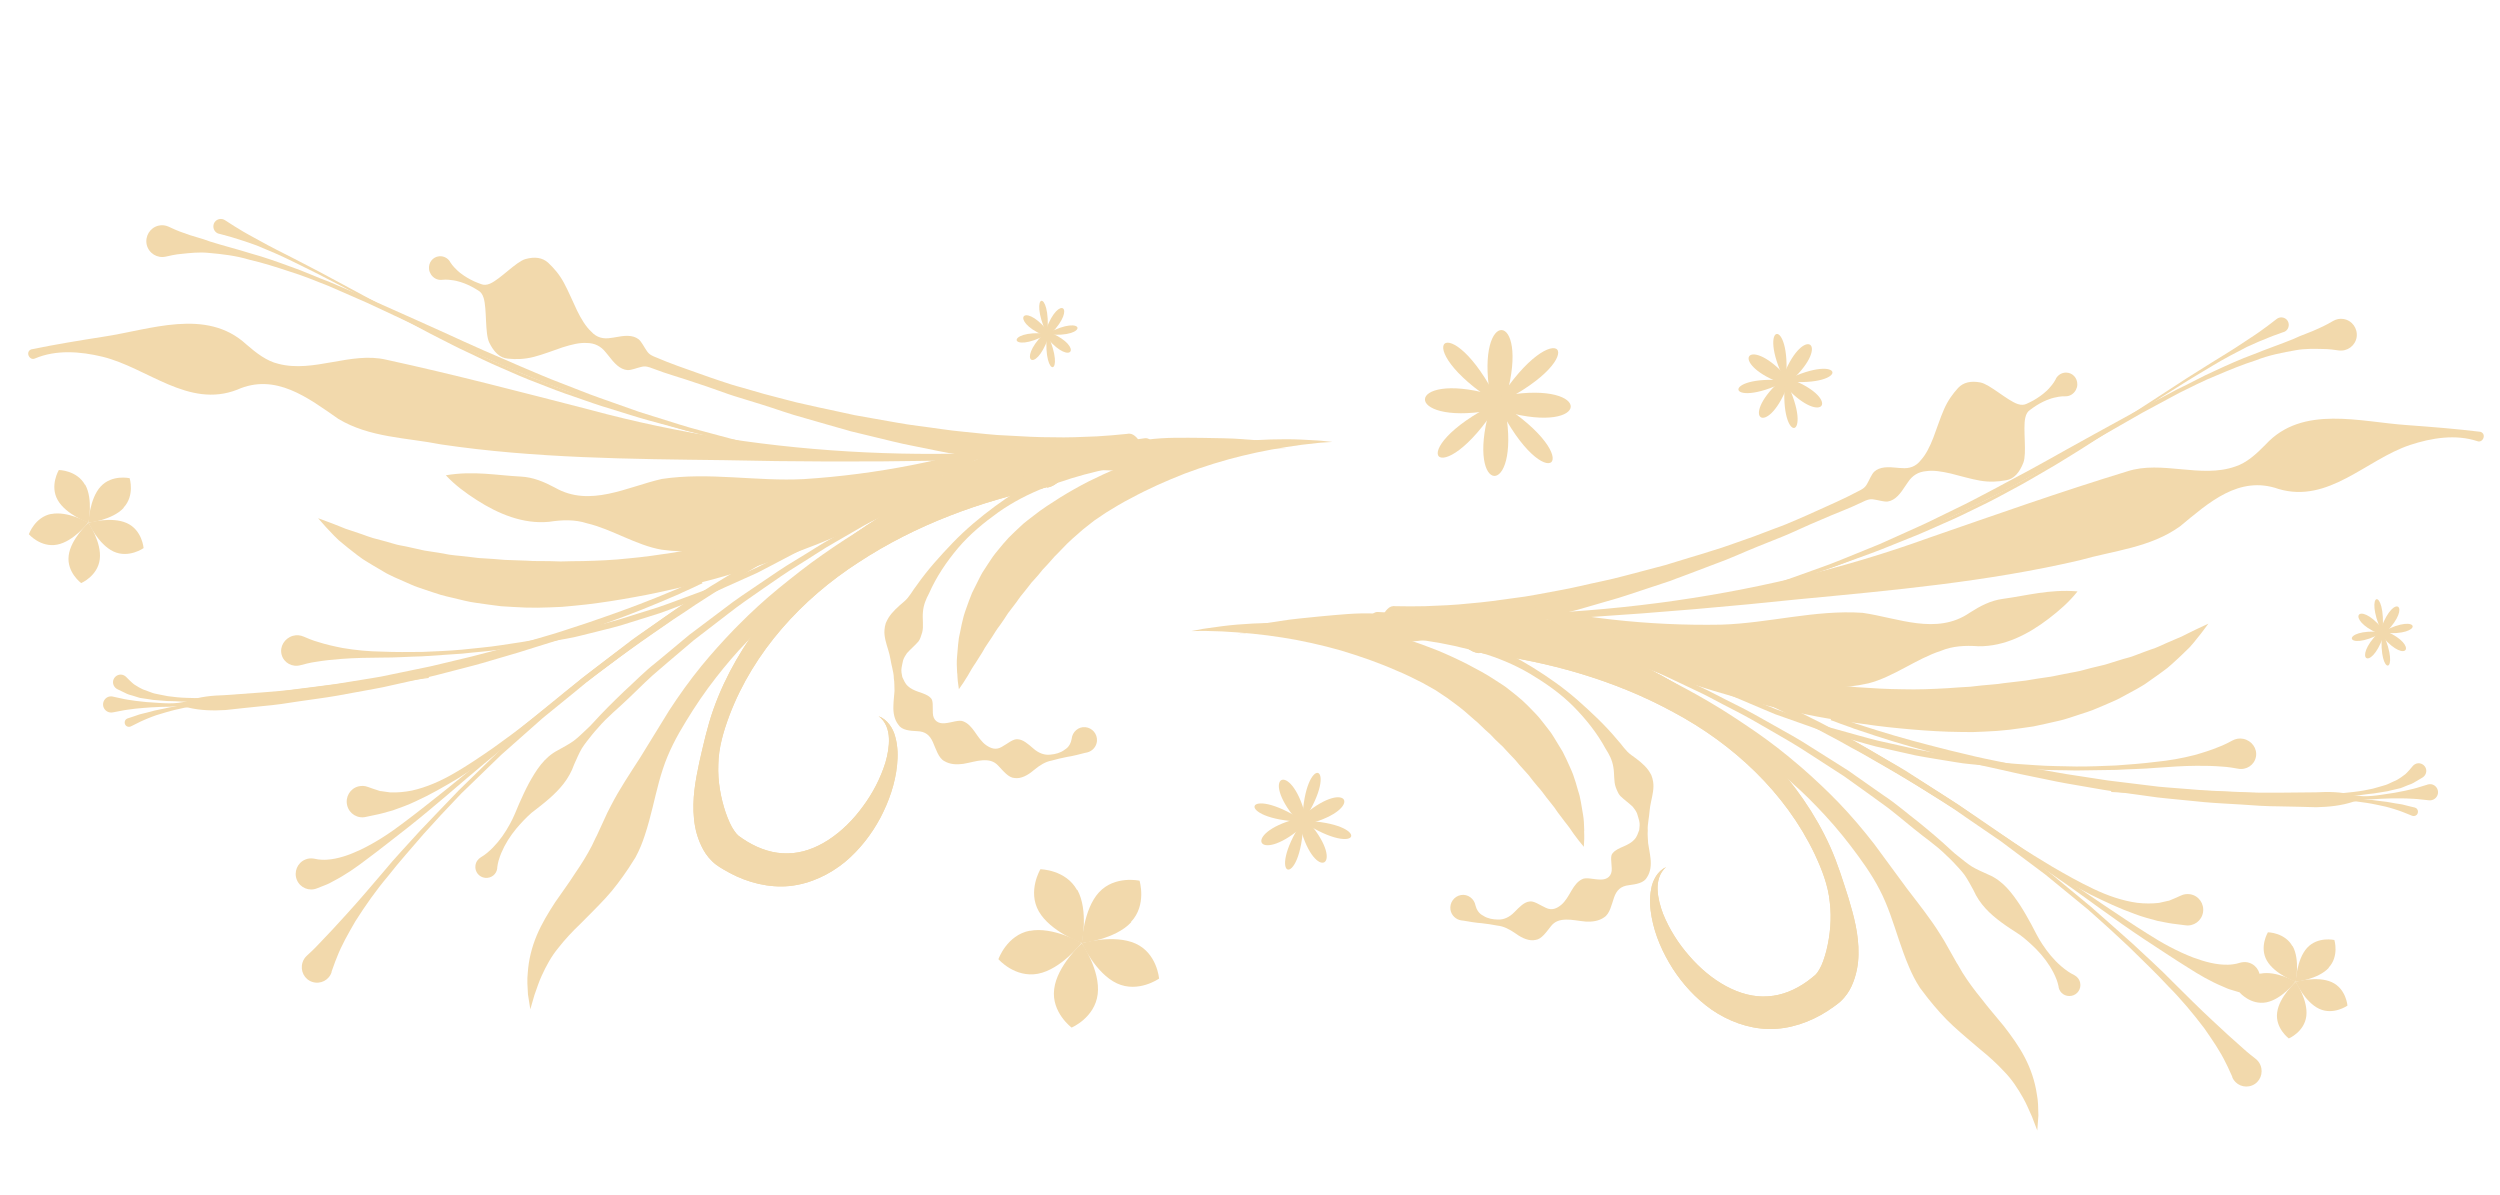 <svg width="433" height="207" viewBox="0 0 433 207" fill="none" xmlns="http://www.w3.org/2000/svg">
<path d="M256.228 113.051C267.913 114.497 279.458 117.689 289.8 123.324C300.133 128.829 309.206 137.236 314.294 147.898C315.536 150.54 316.633 153.32 316.916 156.233C317.278 159.129 316.969 162.046 316.342 164.612C316.007 165.867 315.627 167.064 315.111 167.908C314.88 168.32 314.633 168.652 314.458 168.812C314.167 169.087 313.511 169.602 313.03 169.957C310.939 171.461 308.633 172.42 306.223 172.562C301.363 172.946 296.242 169.824 292.576 165.559C290.703 163.435 289.131 160.959 288.046 158.284C287.542 156.952 287.152 155.53 287.095 154.123C287.037 152.716 287.379 151.203 288.56 150.182C287.141 150.836 286.223 152.433 285.973 154.036C285.669 155.657 285.774 157.303 286.07 158.869C286.653 162.052 287.985 165.017 289.706 167.744C291.456 170.449 293.696 172.93 296.466 174.88C299.241 176.779 302.651 178.134 306.319 178.226C309.966 178.288 313.545 177.02 316.481 175.128C317.242 174.6 317.824 174.258 318.686 173.535C319.642 172.668 320.276 171.71 320.7 170.777C321.552 168.886 321.855 167.058 321.89 165.325C321.964 161.809 321.073 158.614 320.163 155.572C319.199 152.549 318.283 149.558 316.992 146.677C311.803 135.173 302.473 126.137 292.02 119.529C286.773 116.184 281.133 113.515 275.366 111.246C269.612 108.875 263.649 107.152 257.645 105.553C255.602 105.015 253.495 106.232 252.932 108.288C252.394 110.347 253.599 112.466 255.639 113.03C255.817 113.052 255.965 113.096 256.143 113.118L256.194 113.124L256.228 113.051Z" fill="#F2D9AC"/>
<path d="M256.228 113.051C267.913 114.497 279.458 117.689 289.8 123.324C300.133 128.829 309.206 137.236 314.294 147.898C315.536 150.54 316.633 153.32 316.916 156.233C317.278 159.129 316.969 162.046 316.342 164.612C316.007 165.867 315.627 167.064 315.111 167.908C314.88 168.32 314.633 168.652 314.458 168.812C314.167 169.087 313.511 169.602 313.03 169.957C310.939 171.461 308.633 172.42 306.223 172.562C301.363 172.946 296.242 169.824 292.576 165.559C290.703 163.435 289.131 160.959 288.046 158.284C287.542 156.952 287.152 155.53 287.095 154.123C287.037 152.716 287.379 151.203 288.56 150.182C287.141 150.836 286.223 152.433 285.973 154.036C285.669 155.657 285.774 157.303 286.07 158.869C286.653 162.052 287.985 165.017 289.706 167.744C291.456 170.449 293.696 172.93 296.466 174.88C299.241 176.779 302.651 178.134 306.319 178.226C309.966 178.288 313.545 177.02 316.481 175.128C317.242 174.6 317.824 174.258 318.686 173.535C319.642 172.668 320.276 171.71 320.7 170.777C321.552 168.886 321.855 167.058 321.89 165.325C321.964 161.809 321.073 158.614 320.163 155.572C319.199 152.549 318.283 149.558 316.992 146.677C311.803 135.173 302.473 126.137 292.02 119.529C286.773 116.184 281.133 113.515 275.366 111.246C269.612 108.875 263.649 107.152 257.645 105.553C255.602 105.015 253.495 106.232 252.932 108.288C252.394 110.347 253.599 112.466 255.639 113.03C255.817 113.052 255.965 113.096 256.143 113.118L256.194 113.124L256.228 113.051Z" fill="#F2D9AC"/>
<path d="M260.086 110.989L260.374 109.91L260.662 108.83L260.95 107.751L261.238 106.672L263.637 107.462C265.839 108.175 268.012 108.911 270.179 109.697C273.139 110.738 276.085 111.88 278.991 113.147C281.902 114.363 284.783 115.627 287.618 117.041C290.457 118.429 293.233 119.913 295.968 121.522C298.705 123.105 301.342 124.883 303.953 126.658C306.561 128.458 309.073 130.402 311.469 132.462L312.353 133.219C314.442 135.059 316.47 136.969 318.409 138.972C320.621 141.268 322.687 143.701 324.64 146.224L330.322 153.952C332.272 156.501 334.344 159.09 336.018 161.786C336.515 162.548 336.962 163.303 337.381 164.08L338.985 166.923L339.01 166.926C339.305 167.455 339.603 167.959 339.901 168.462C340.89 170.036 341.993 171.521 343.222 173.021C344.395 174.566 345.704 176.05 347.044 177.694C348.331 179.356 349.653 181.153 350.692 183.148C351.732 185.143 352.446 187.28 352.769 189.445C353.026 190.696 353.02 191.991 353.049 193.213C353.049 193.213 352.989 194.113 352.857 195.807L351.944 193.413C351.437 192.313 351.005 191.223 350.435 190.219C349.487 188.521 348.447 186.94 347.145 185.612C345.874 184.237 344.486 182.976 342.965 181.751C341.476 180.478 339.866 179.138 338.294 177.699C336.722 176.26 335.258 174.576 333.876 172.849L332.593 171.161L332.548 171.104C331.705 169.807 331.151 168.675 330.653 167.499C330.295 166.651 329.959 165.832 329.654 164.965C328.576 162.031 327.761 159.053 326.544 156.206C325.352 153.363 323.691 150.772 321.884 148.319C320.081 145.841 318.163 143.452 316.075 141.197C314.259 139.236 312.361 137.316 310.317 135.533L309.458 134.779C307.135 132.755 304.717 130.874 302.208 129.112C299.701 127.324 297.097 125.705 294.4 124.205C291.732 122.683 288.998 121.281 286.2 119.976C283.402 118.67 280.598 117.416 277.693 116.356C274.816 115.274 271.876 114.288 268.948 113.408C266.794 112.726 264.633 112.096 262.431 111.59L260.036 110.982L260.086 110.989Z" fill="#F2D9AC"/>
<path d="M241.131 104.964C241.541 104.967 241.718 104.992 241.718 104.992C243.431 105.044 245.155 105.017 246.879 104.991C249.435 104.894 251.99 104.797 254.546 104.514C257.116 104.313 259.657 103.949 262.224 103.588C264.78 103.305 267.325 102.729 269.877 102.287C272.429 101.844 274.959 101.186 277.497 100.662C280.035 100.138 282.551 99.399 285.053 98.764C286.172 98.468 287.292 98.172 288.412 97.876C289.11 97.654 289.805 97.458 290.503 97.237C291.201 97.015 291.896 96.819 292.594 96.597C293.21 96.418 293.829 96.211 294.47 96.035C295.089 95.829 295.705 95.648 296.349 95.446C296.968 95.24 297.609 95.063 298.228 94.857C298.847 94.651 299.47 94.419 300.089 94.213C300.708 94.007 301.331 93.774 301.925 93.565C302.544 93.359 303.167 93.126 303.761 92.917C304.384 92.685 304.982 92.449 305.604 92.217C306.227 91.985 306.825 91.749 307.447 91.517C308.045 91.281 308.689 91.079 309.291 90.817C309.892 90.555 310.493 90.293 311.091 90.058C311.692 89.796 312.293 89.534 312.894 89.273C313.495 89.011 314.097 88.749 314.701 88.462C317.085 87.385 319.489 86.338 321.819 85.096C322.398 84.804 323 84.543 323.385 83.8C323.788 83.112 324.12 82.203 324.599 81.712C325.6 80.789 327.079 80.862 328.598 81.019C328.85 81.054 329.08 81.059 329.336 81.068C330.729 81.208 331.866 80.782 332.684 79.701C333.559 78.76 334.24 77.369 334.834 75.859C335.475 74.196 336.03 72.415 336.704 70.889C337.381 69.337 338.231 68.208 339.142 67.193C340.075 66.207 341.371 65.936 342.998 66.241C344.625 66.546 347.625 69.351 349.464 69.977C350.076 70.195 350.598 70.134 350.983 69.949C351.394 69.767 351.808 69.559 352.196 69.347C352.978 68.898 353.716 68.39 354.393 67.767C354.393 67.767 354.565 67.632 354.868 67.302C355.145 66.969 355.621 66.504 356.074 65.638L356.082 65.586C356.427 64.944 357.101 64.533 357.846 64.53C357.846 64.53 357.846 64.53 357.871 64.534C358.972 64.554 359.821 65.468 359.792 66.605C359.796 66.951 359.677 67.252 359.533 67.551C359.187 68.193 358.535 68.634 357.79 68.637C356.793 68.605 356.174 68.811 355.753 68.885C355.328 68.985 355.137 69.065 355.137 69.065C354.277 69.344 353.449 69.76 352.689 70.239C352.322 70.48 351.926 70.743 351.58 71.014C351.213 71.255 350.921 71.692 350.777 72.362C350.352 74.32 351.084 78.483 350.443 80.146C349.805 81.782 348.872 82.954 347.454 83.182C346.057 83.439 344.607 83.53 342.951 83.248C341.321 82.968 339.547 82.43 337.859 82.011C336.315 81.664 334.861 81.409 333.601 81.606C332.301 81.718 331.243 82.314 330.461 83.507C330.332 83.701 330.173 83.918 330.044 84.112C329.194 85.428 328.304 86.658 326.94 86.867C326.238 86.929 325.381 86.624 324.6 86.516C323.801 86.352 323.222 86.644 322.617 86.931C320.248 88.089 317.764 88.966 315.356 90.039C314.755 90.3 314.153 90.562 313.527 90.82L311.72 91.631C311.119 91.893 310.514 92.181 309.913 92.442C309.308 92.73 308.689 92.936 308.087 93.198C307.49 93.434 306.863 93.692 306.266 93.928C305.668 94.163 305.042 94.421 304.444 94.657C303.843 94.919 303.217 95.177 302.619 95.413C302.018 95.674 301.392 95.933 300.79 96.194C300.189 96.456 299.566 96.688 298.965 96.95C298.342 97.182 297.72 97.414 297.122 97.65C296.499 97.882 295.876 98.114 295.279 98.35C294.656 98.582 294.033 98.814 293.436 99.05C292.759 99.301 292.053 99.575 291.377 99.826C290.7 100.077 289.998 100.325 289.317 100.602C288.212 100.98 287.111 101.331 285.98 101.706C283.482 102.501 280.991 103.429 278.432 104.109C275.894 104.819 273.367 105.637 270.793 106.236C268.219 106.834 265.681 107.544 263.068 108.058C260.473 108.627 257.881 109.17 255.278 109.605C252.669 110.093 250.026 110.443 247.384 110.794C245.581 111.021 243.756 111.22 241.917 111.336C241.917 111.336 241.708 111.36 241.269 111.379C240.805 111.394 240.232 111.448 239.232 111.442C239.279 110.36 239.329 109.81 239.329 109.81C239.355 109.256 239.377 108.728 239.427 108.178C239.453 107.624 239.475 107.096 239.525 106.546C239.525 106.546 240.362 104.959 241.255 105.013C241.281 105.014 241.305 105.016 241.329 105.018L241.131 104.964Z" fill="#F2D9AC"/>
<path d="M257.504 105.753L257.531 105.598C257.531 105.547 257.532 105.495 257.558 105.444C257.584 105.393 257.559 105.341 257.585 105.29C257.585 105.29 257.585 105.239 257.612 105.162C257.943 105.242 258.325 105.348 258.784 105.455C259.242 105.588 259.599 105.669 259.93 105.774C260.363 105.881 260.771 106.014 261.204 106.12C262.809 106.598 264.414 107.05 265.992 107.579C268.386 108.346 270.754 109.165 273.096 110.01C275.464 110.828 277.779 111.801 280.121 112.671C282.462 113.593 284.752 114.617 287.042 115.564C289.331 116.562 291.595 117.663 293.884 118.687C296.173 119.711 298.359 120.94 300.622 122.041C302.885 123.142 305.044 124.396 307.23 125.625C309.415 126.854 311.626 128.058 313.734 129.44C315.867 130.771 317.974 132.128 320.108 133.46C321.656 134.554 323.229 135.649 324.778 136.743C325.285 137.082 325.767 137.447 326.275 137.786C328.382 139.169 330.257 140.832 332.261 142.368C334.213 143.955 336.14 145.568 337.963 147.282C338.343 147.646 338.723 147.958 339.129 148.27C339.915 148.895 340.676 149.545 341.539 150.093C342.403 150.615 343.42 151.036 344.387 151.482C346.906 152.534 348.445 154.632 349.881 156.78C350.587 157.867 351.215 159.005 351.843 160.142C352.446 161.305 353.022 162.468 353.728 163.53C354.66 164.953 355.721 166.249 357.014 167.367C357.014 167.367 357.191 167.497 357.521 167.783C357.876 168.044 358.383 168.46 359.247 168.879C359.756 169.141 360.16 169.608 360.282 170.226C360.503 171.257 359.83 172.281 358.781 172.477C357.732 172.673 356.742 172.021 356.547 170.965L356.548 170.862C356.352 169.959 356.101 169.391 355.926 169.004C355.751 168.616 355.65 168.435 355.65 168.435C354.872 166.936 353.862 165.615 352.698 164.421C351.812 163.538 350.875 162.681 349.86 161.925C348.794 161.221 347.702 160.542 346.687 159.787C344.657 158.302 342.885 156.614 341.809 154.186C341.306 153.281 340.829 152.35 340.249 151.522C339.643 150.719 338.935 149.992 338.252 149.266C337.897 148.902 337.543 148.539 337.163 148.201C335.392 146.41 333.284 145.053 331.383 143.466C329.43 141.905 327.555 140.242 325.499 138.834C325.017 138.469 324.51 138.13 324.028 137.766C322.48 136.671 320.957 135.551 319.409 134.457C317.302 133.1 315.22 131.743 313.112 130.386C311.03 129.004 308.845 127.775 306.685 126.521C304.526 125.266 302.366 124.012 300.129 122.886C297.891 121.759 295.732 120.505 293.468 119.481C291.205 118.431 288.967 117.305 286.678 116.307C284.388 115.334 282.099 114.284 279.783 113.363C277.467 112.467 275.152 111.469 272.809 110.65C270.468 109.78 268.126 108.936 265.732 108.168C264.153 107.639 262.574 107.162 260.969 106.684C260.179 106.471 259.364 106.232 258.574 106.019C251.974 104.365 257.428 105.7 257.428 105.7L257.504 105.753Z" fill="#F2D9AC"/>
<path d="M260.132 105.776C260.132 105.776 260.132 105.725 260.133 105.673C260.133 105.648 260.133 105.622 260.134 105.571C260.134 105.571 260.134 105.545 260.135 105.468C261.766 105.843 262.582 106.03 262.582 106.03C264.417 106.458 266.252 106.835 268.061 107.34C270.685 108.033 273.336 108.674 275.933 109.469C278.558 110.188 281.129 111.034 283.727 111.881C286.299 112.727 288.87 113.651 291.416 114.574C293.961 115.549 296.506 116.498 298.999 117.576C301.519 118.602 303.986 119.73 306.479 120.859C307.572 121.383 308.666 121.882 309.759 122.406C310.446 122.747 311.132 123.062 311.793 123.402C312.48 123.743 313.141 124.084 313.827 124.424C314.438 124.738 315.048 125.053 315.658 125.341C316.268 125.655 316.852 125.995 317.463 126.309C318.073 126.624 318.657 126.963 319.267 127.278C319.852 127.617 320.461 127.957 321.046 128.271L322.825 129.291C323.409 129.63 323.993 129.97 324.578 130.31C325.162 130.65 325.746 131.015 326.331 131.355C326.915 131.694 327.499 132.06 328.083 132.4L329.81 133.47C330.395 133.836 330.953 134.201 331.537 134.566C332.121 134.932 332.68 135.297 333.264 135.662C333.823 136.028 334.407 136.393 334.965 136.758C337.225 138.271 339.51 139.758 341.769 141.27C344.029 142.783 346.288 144.27 348.548 145.782C348.725 145.913 348.903 146.017 349.106 146.148C351.188 147.53 353.322 148.836 355.456 150.115C357.793 151.474 360.156 152.808 362.598 153.962C365.013 155.116 367.585 156.014 370.187 156.371C371.462 156.512 372.714 156.523 373.941 156.38C374.453 156.281 374.99 156.158 375.477 156.033C375.477 156.033 375.655 156.035 376.014 155.858C376.245 155.757 376.553 155.631 376.912 155.48L377.578 155.177L377.758 155.102C378.22 154.875 378.782 154.802 379.343 154.885C380.822 155.13 381.806 156.528 381.563 158.018C381.319 159.508 379.931 160.499 378.452 160.254C377.483 160.142 376.769 160.033 376.284 159.977C375.825 159.921 375.595 159.868 375.595 159.868C374.983 159.759 374.371 159.625 373.759 159.517C372.358 159.144 371.033 158.798 369.735 158.297C367.062 157.347 364.595 156.167 362.129 154.961C359.688 153.73 357.351 152.294 355.04 150.858C352.933 149.501 350.851 148.119 348.743 146.762C348.566 146.632 348.362 146.527 348.185 146.397C345.925 144.91 343.64 143.423 341.38 141.91C339.095 140.449 336.81 138.987 334.524 137.526C333.94 137.161 333.381 136.821 332.797 136.456C332.213 136.09 331.654 135.751 331.07 135.385C330.486 135.046 329.902 134.68 329.317 134.34C328.733 134.001 328.149 133.635 327.564 133.295C326.98 132.956 326.396 132.616 325.812 132.251C325.227 131.911 324.643 131.571 324.059 131.231C323.474 130.892 322.89 130.552 322.306 130.212C321.721 129.872 321.111 129.558 320.527 129.218L318.748 128.225C318.163 127.911 317.553 127.597 316.969 127.257C316.384 126.943 315.774 126.629 315.19 126.289L313.385 125.346C312.724 125.006 312.038 124.64 311.377 124.299C310.716 123.959 310.029 123.618 309.368 123.278C308.3 122.754 307.207 122.229 306.139 121.705C303.672 120.576 301.231 119.397 298.737 118.345C296.27 117.242 293.75 116.268 291.231 115.267C288.711 114.318 286.166 113.343 283.594 112.497C281.022 111.625 278.45 110.753 275.852 110.009C273.28 109.188 270.655 108.495 268.031 107.777C266.223 107.272 264.387 106.87 262.578 106.416L260.157 105.828L260.158 105.725L260.132 105.776Z" fill="#F2D9AC"/>
<path d="M259.34 105.667L259.341 105.564L259.394 105.384C259.394 105.384 259.394 105.358 259.394 105.307C259.624 105.36 259.879 105.414 260.159 105.468C260.975 105.656 261.79 105.843 262.606 106.031C264.721 106.538 266.837 106.969 268.926 107.58C271.831 108.326 274.735 109.15 277.587 110.025C280.466 110.848 283.292 111.877 286.143 112.829C288.969 113.858 291.795 114.861 294.569 115.992C297.368 117.072 300.116 118.281 302.889 119.463C305.61 120.723 308.358 121.931 311.053 123.293C312.248 123.87 313.443 124.447 314.638 125.075L316.875 126.227C317.612 126.62 318.349 127.012 319.112 127.405C319.772 127.771 320.433 128.112 321.094 128.478C321.755 128.844 322.416 129.21 323.076 129.576C323.737 129.942 324.372 130.334 325.033 130.7C325.693 131.066 326.328 131.458 326.989 131.824L328.92 132.974C329.555 133.365 330.215 133.757 330.85 134.149C331.485 134.54 332.146 134.932 332.781 135.324C333.416 135.716 334.05 136.133 334.685 136.525C335.32 136.916 335.955 137.334 336.59 137.725L338.469 138.951C339.104 139.369 339.713 139.786 340.348 140.177C340.983 140.595 341.592 141.012 342.226 141.429C344.714 143.124 347.176 144.819 349.664 146.539C352.125 148.259 354.587 149.979 357.049 151.7C357.252 151.83 357.455 151.986 357.658 152.117C359.891 153.732 362.202 155.271 364.461 156.809C366.949 158.478 369.436 160.147 371.976 161.739C374.49 163.357 377.133 164.796 379.882 165.85C381.867 166.588 383.957 167.147 385.898 167.088C385.898 167.088 386.46 167.093 387.33 166.92L387.97 166.746L388.175 166.696C388.635 166.598 389.12 166.602 389.579 166.761C390.979 167.211 391.757 168.736 391.31 170.146C390.864 171.557 389.35 172.341 387.949 171.891C386.93 171.573 386.191 171.387 385.759 171.203C385.326 171.019 385.097 170.914 385.097 170.914C382.807 169.967 380.877 168.817 378.998 167.617C376.382 165.998 373.894 164.304 371.355 162.66C368.841 160.991 366.38 159.245 363.944 157.499C361.685 155.884 359.478 154.243 357.219 152.679C357.016 152.548 356.813 152.392 356.61 152.262C354.148 150.541 351.686 148.847 349.199 147.127C346.736 145.432 344.223 143.788 341.709 142.145C341.074 141.728 340.44 141.336 339.83 140.919C339.195 140.527 338.561 140.11 337.926 139.718L336.021 138.518C335.386 138.126 334.751 137.734 334.116 137.343L332.211 136.168C331.576 135.776 330.916 135.384 330.281 135.018C329.646 134.627 328.985 134.261 328.35 133.869C327.715 133.503 327.054 133.111 326.419 132.745C325.758 132.379 325.123 132.013 324.463 131.621L322.506 130.497C321.845 130.131 321.185 129.765 320.524 129.425C319.863 129.058 319.228 128.693 318.567 128.326C317.83 127.934 317.093 127.541 316.356 127.149C315.619 126.756 314.881 126.364 314.144 125.971C312.975 125.343 311.78 124.766 310.611 124.164C307.941 122.802 305.22 121.543 302.524 120.258C299.777 119.049 297.055 117.816 294.281 116.71C291.533 115.553 288.708 114.524 285.908 113.444C283.082 112.467 280.256 111.438 277.404 110.563C274.552 109.637 271.673 108.788 268.794 108.016C266.731 107.406 264.616 106.923 262.5 106.416C262.5 106.416 262.322 106.362 262.016 106.308C261.838 106.255 261.659 106.228 261.506 106.175C261.124 106.094 260.691 105.962 260.079 105.828C253.427 104.353 259.315 105.641 259.315 105.641L259.34 105.667Z" fill="#F2D9AC"/>
<path d="M259.342 105.666L259.343 105.563C259.343 105.537 259.344 105.512 259.344 105.46C259.344 105.434 259.344 105.409 259.345 105.357C259.345 105.357 259.345 105.332 259.346 105.28C259.575 105.334 259.83 105.387 260.11 105.441L260.926 105.655C261.996 105.922 262.557 106.055 262.557 106.055C264.85 106.616 267.143 107.203 269.437 107.764C272.572 108.461 275.628 109.415 278.658 110.42C281.689 111.425 284.797 112.225 287.8 113.409L296.785 116.809C299.763 117.994 302.662 119.384 305.613 120.645C308.564 121.881 311.437 123.348 314.284 124.814C315.556 125.469 316.827 126.098 318.098 126.752C318.505 126.962 318.886 127.145 319.293 127.355C319.7 127.538 320.081 127.773 320.462 127.983C320.843 128.192 321.25 128.427 321.631 128.636L322.8 129.29C323.486 129.682 324.198 130.075 324.883 130.492C325.569 130.885 326.281 131.303 326.967 131.695C327.653 132.087 328.364 132.505 329.05 132.897C329.762 133.289 330.422 133.733 331.107 134.176C331.793 134.62 332.453 135.037 333.139 135.481C333.824 135.924 334.485 136.342 335.17 136.786C335.856 137.229 336.516 137.647 337.202 138.09L339.233 139.395C339.893 139.864 340.553 140.333 341.187 140.776C341.847 141.245 342.507 141.714 343.141 142.183C343.801 142.652 344.435 143.121 345.095 143.59C345.755 144.059 346.389 144.528 347.049 144.997L354.683 150.88C357.168 152.935 359.627 154.964 362.111 157.019C362.314 157.201 362.517 157.357 362.694 157.539C364.898 159.488 367.128 161.438 369.332 163.413C371.662 165.621 374.095 167.752 376.321 170.062C378.599 172.321 380.877 174.606 383.258 176.814C385.006 178.476 386.779 180.062 388.629 181.699C388.629 181.699 389.262 182.297 390.682 183.39C391.037 183.676 391.34 184.039 391.515 184.504C392.064 185.872 391.437 187.436 390.079 187.99C388.72 188.543 387.168 187.912 386.618 186.543L386.619 186.466C385.944 184.917 385.542 184.167 385.542 184.167C384.514 182.022 383.152 180.08 381.791 178.113C379.847 175.548 377.801 173.086 375.548 170.827C373.373 168.466 371.043 166.284 368.765 164.025C366.638 161.999 364.459 160.024 362.255 158.075C362.052 157.893 361.849 157.737 361.672 157.555C359.187 155.526 356.728 153.497 354.244 151.468C351.682 149.541 349.119 147.64 346.557 145.713C345.897 145.269 345.237 144.8 344.577 144.357L342.597 143.001C341.937 142.558 341.277 142.089 340.617 141.646C339.958 141.177 339.298 140.733 338.638 140.264C337.978 139.821 337.292 139.403 336.632 138.96C335.946 138.542 335.286 138.099 334.6 137.681L332.569 136.402C331.883 135.984 331.223 135.541 330.537 135.123C329.851 134.705 329.191 134.262 328.505 133.87C327.819 133.478 327.107 133.085 326.422 132.667C325.736 132.275 325.024 131.883 324.338 131.465L322.255 130.263C321.874 130.028 321.493 129.819 321.112 129.584C320.731 129.349 320.349 129.139 319.968 128.904C319.587 128.669 319.206 128.46 318.8 128.251C318.393 128.041 318.012 127.832 317.605 127.648C316.359 126.994 315.088 126.339 313.842 125.685C311.021 124.193 308.174 122.701 305.248 121.439C302.323 120.152 299.449 118.737 296.498 117.527C293.52 116.368 290.542 115.209 287.565 114.05C284.613 112.84 281.505 112.015 278.5 110.984C275.47 109.979 272.44 108.974 269.305 108.251C267.012 107.665 264.744 107.053 262.451 106.466C261.916 106.332 261.38 106.199 260.846 106.04L260.03 105.827C253.378 104.352 259.266 105.64 259.266 105.64L259.342 105.666Z" fill="#F2D9AC"/>
<path d="M206.429 109.284C208.067 108.942 208.904 108.839 208.904 108.839L211.679 108.456C213.43 108.232 215.224 108.091 216.985 107.998C218.772 107.908 220.552 107.87 222.329 107.856L224.667 107.886L227.712 108.03C229.499 108.147 231.305 108.319 233.104 108.542C234.901 108.79 236.694 109.064 238.474 109.44C240.252 109.841 242.058 110.22 243.788 110.798C245.549 111.327 247.27 111.98 248.987 112.659C250.701 113.364 252.38 114.142 254.076 115C255.742 115.881 257.412 116.735 259.003 117.814L260.194 118.583C260.6 118.841 260.977 119.121 261.351 119.426L262.476 120.317L263.572 121.231L264.608 122.214L265.613 123.246C265.955 123.599 266.275 123.924 266.589 124.3C266.903 124.676 267.191 125.049 267.48 125.421L268.367 126.568C268.681 126.944 268.912 127.361 269.172 127.756L269.92 128.99L270.668 130.223L271.305 131.52L271.892 132.811C272.069 133.248 272.301 133.665 272.45 134.124L272.9 135.476L273.296 136.847C273.42 137.303 273.598 137.74 273.667 138.215C273.766 138.668 273.861 139.147 273.931 139.622L274.169 141.025C274.242 141.475 274.312 141.95 274.331 142.419L274.388 143.826L274.369 143.979C274.395 144.397 274.392 144.838 274.392 145.252L274.32 146.669L273.426 145.573L272.675 144.573L272.586 144.459L271.822 143.353C271.584 142.987 271.264 142.662 271.001 142.292L270.206 141.235C269.94 140.891 269.673 140.547 269.436 140.18C269.223 139.817 268.903 139.492 268.662 139.151L267.86 138.145L267.109 137.144C266.868 136.804 266.571 136.507 266.301 136.189L265.518 135.237L264.764 134.262L263.95 133.357L263.135 132.453C262.863 132.16 262.647 131.822 262.349 131.526L261.506 130.644C261.234 130.351 260.936 130.055 260.689 129.765C260.445 129.45 260.143 129.179 259.842 128.909L258.968 128.075L258.125 127.193L257.222 126.381L256.347 125.547C256.049 125.251 255.773 124.983 255.444 124.735L254.515 123.92C253.314 122.812 251.968 121.842 250.646 120.875L248.577 119.504L246.388 118.274C244.911 117.521 243.409 116.765 241.841 116.13C240.304 115.447 238.707 114.835 237.107 114.248C235.504 113.687 233.872 113.148 232.234 112.66C230.568 112.194 228.898 111.754 227.219 111.391L224.358 110.803L222.115 110.422C220.398 110.158 218.677 109.919 216.922 109.753C215.192 109.591 213.434 109.451 211.669 109.362L208.9 109.279C208.9 109.279 208.055 109.252 206.401 109.307L206.429 109.284Z" fill="#F2D9AC"/>
<path d="M297.928 104.249C297.928 104.249 297.931 104.224 297.934 104.198L297.94 104.147C297.94 104.147 295.011 104.955 298.288 104.034L299.089 103.795C299.783 103.595 300.264 103.447 300.505 103.372C300.559 103.353 300.638 103.337 300.692 103.317C302.053 102.914 303.392 102.481 304.754 102.078C306.917 101.435 309.057 100.764 311.182 100.013C313.303 99.287 315.45 98.565 317.571 97.839C319.673 97.06 321.801 96.283 323.906 95.478C326.008 94.698 328.075 93.785 330.158 92.951C332.267 92.121 334.286 91.175 336.357 90.236C338.421 89.348 340.424 88.323 342.45 87.327C344.473 86.356 346.454 85.302 348.464 84.227C350.467 83.201 352.411 82.04 354.373 80.932C355.864 80.103 357.313 79.192 358.785 78.309L360.174 77.468C362.069 76.275 363.993 75.059 365.889 73.865C367.788 72.646 369.689 71.401 371.563 70.179C373.461 68.96 375.338 67.712 377.237 66.492C379.113 65.245 381.056 64.083 382.955 62.863C384.876 61.673 386.819 60.511 388.699 59.237C389.876 58.448 391.1 57.691 392.236 56.819C392.236 56.819 392.939 56.335 394.277 55.28C394.419 55.168 394.558 55.081 394.745 55.027C395.439 54.826 396.165 55.2 396.362 55.898C396.56 56.596 396.188 57.328 395.494 57.529L395.469 57.526C393.857 58.08 393.097 58.402 393.097 58.402C391.774 58.914 390.47 59.48 389.188 60.075C387.184 61.1 385.178 62.15 383.26 63.315C381.342 64.48 379.377 65.614 377.478 66.833C375.557 68.023 373.662 69.217 371.785 70.465L366.111 74.151C364.213 75.371 362.314 76.59 360.415 77.809L359.023 78.675C357.551 79.558 356.124 80.498 354.633 81.326C352.668 82.46 350.75 83.625 348.743 84.675C346.759 85.754 344.775 86.834 342.727 87.801C340.701 88.798 338.675 89.794 336.586 90.679C334.518 91.592 332.474 92.534 330.368 93.34C328.26 94.17 326.196 95.058 324.068 95.835L317.714 98.142C315.57 98.839 313.424 99.561 311.306 100.261C309.159 100.984 307.018 101.655 304.859 102.272L300.774 103.483C300.774 103.483 300.641 103.519 300.454 103.573C299.761 103.774 299.064 104 298.346 104.197C298.184 104.255 298.105 104.271 297.972 104.307L297.978 104.256L297.984 104.204L297.928 104.249Z" fill="#F2D9AC"/>
<path d="M297.552 104.359C297.552 104.359 297.558 104.308 297.536 104.279C297.536 104.279 297.539 104.254 297.52 104.2C297.52 104.2 291.709 105.848 298.27 103.955L299.071 103.716C299.233 103.658 299.394 103.6 299.578 103.57C300.275 103.344 300.674 103.238 300.674 103.238L305.195 101.821C307.519 101.12 309.78 100.308 312.069 99.474C314.332 98.636 316.637 97.881 318.86 96.961C321.107 96.043 323.327 95.148 325.574 94.231C327.781 93.231 329.984 92.256 332.19 91.256C334.394 90.281 336.54 89.144 338.724 88.115C340.908 87.087 343.032 85.921 345.174 84.809C347.295 83.669 349.441 82.532 351.562 81.392C353.685 80.226 355.809 79.06 357.91 77.866C359.512 76.973 361.113 76.08 362.74 75.191C363.262 74.918 363.762 74.616 364.285 74.343C366.408 73.177 368.532 72.011 370.656 70.846C372.802 69.708 374.948 68.571 377.094 67.434C379.303 66.408 381.408 65.189 383.636 64.217C385.846 63.191 388.052 62.191 390.341 61.357C392.589 60.439 394.897 59.659 397.199 58.722C398.677 57.996 400.222 57.563 401.729 56.814C401.729 56.814 402.539 56.498 404.118 55.577C404.644 55.279 405.252 55.145 405.882 55.248C407.372 55.483 408.385 56.876 408.175 58.38C407.94 59.88 406.555 60.903 405.062 60.695L404.935 60.679C403.268 60.423 402.416 60.449 402.416 60.449C400.826 60.41 399.235 60.371 397.684 60.648C395.318 61.058 392.946 61.52 390.701 62.411C388.399 63.141 386.177 64.061 383.951 65.007C381.707 65.899 379.564 67.01 377.402 68.068C375.281 69.208 373.132 70.371 371.012 71.511C368.91 72.706 366.806 73.925 364.704 75.12C364.204 75.422 363.679 75.72 363.182 75.996C361.603 76.918 359.998 77.836 358.419 78.757C356.292 79.949 354.191 81.143 352.067 82.309C349.943 83.475 347.842 84.669 345.651 85.749C343.486 86.832 341.34 87.969 339.131 88.995C336.921 90.02 334.778 91.132 332.528 92.075C330.299 93.046 328.074 93.992 325.845 94.964C323.575 95.853 321.334 96.719 319.064 97.608C316.816 98.525 314.492 99.226 312.206 100.035C309.92 100.844 307.637 101.627 305.294 102.274C303.771 102.735 302.248 103.197 300.728 103.633C299.927 103.872 299.126 104.111 298.325 104.35C298.033 104.418 297.818 104.495 297.578 104.57C297.584 104.519 297.562 104.49 297.562 104.49C297.565 104.464 297.568 104.439 297.546 104.41L297.552 104.359Z" fill="#F2D9AC"/>
<path d="M238.659 108.353C262.08 108.081 288.083 106.259 311.541 103.789C327.784 102.25 344.252 100.765 360.197 97.039C366.115 95.353 372.454 94.858 377.589 91.157C382.511 87.094 387.784 82.27 394.641 84.69C403.307 87.253 409.797 79.623 417.39 77.079C421.17 75.831 425.316 75.171 429.075 76.409C430.058 76.788 430.724 75.133 429.608 74.789C425.4 74.274 421.271 73.951 416.962 73.631C408.845 73.105 398.797 70.062 392.419 76.98C390.771 78.67 389.095 80.176 387.167 80.795C381.195 82.916 374.438 79.679 368.435 81.641C356.862 85.175 345.54 89.182 334.095 93.147C303.647 104.171 270.89 107.992 238.689 105.998C238.027 105.943 237.477 106.446 237.424 107.087C237.365 107.78 237.933 108.394 238.63 108.375L238.659 108.353Z" fill="#F2D9AC"/>
<path d="M217.216 109.009C217.216 109.009 217.184 108.85 217.168 108.77C217.178 108.693 217.136 108.61 217.121 108.531C217.121 108.531 217.13 108.454 217.095 108.32C217.672 108.236 218.305 108.107 219.094 107.971L219.934 107.842C220.092 107.81 220.247 107.803 220.38 107.768C220.722 107.706 221.09 107.648 221.429 107.612C221.533 107.599 221.587 107.58 221.587 107.58C223.9 107.192 226.263 107.018 228.611 106.764C231.785 106.483 235.023 106.106 238.27 106.275C238.834 106.293 239.366 106.359 239.927 106.402C242.591 106.706 245.233 107.189 247.828 107.847C250.936 108.724 253.994 109.803 256.944 111.127C259.868 112.448 262.749 113.919 265.474 115.605C268.199 117.29 270.825 119.144 273.24 121.258C275.652 123.397 278.028 125.609 280.111 128.122C280.931 128.976 281.496 130.031 282.56 130.785C283.625 131.539 284.709 132.347 285.46 133.347C285.656 133.63 285.828 133.911 285.996 134.217C285.996 134.217 285.992 134.242 286.015 134.271C286.151 134.625 286.262 134.976 286.316 135.371C286.513 136.484 286.199 137.768 285.959 138.878C285.69 140.012 285.694 141.023 285.516 142.038C285.441 142.651 285.343 143.235 285.393 143.863C285.333 144.556 285.422 145.293 285.457 146.049C285.565 146.84 285.768 147.695 285.861 148.613C286.019 149.825 285.868 151.051 285.269 151.936C284.759 152.936 283.369 153.152 282.14 153.311C280.704 153.471 279.998 154.187 279.561 155.429C279.125 156.671 278.821 158.292 277.82 158.894C276.946 159.512 275.818 159.684 274.643 159.616C273.445 159.519 272.27 159.244 271.262 159.275C270.229 159.303 269.304 159.499 268.563 160.496C267.803 161.439 267.009 162.663 265.963 162.793C264.877 163.047 263.631 162.504 262.522 161.693C261.385 160.904 260.39 160.418 259.373 160.318C258.445 160.125 257.557 160.016 256.569 159.893C256.518 159.887 255.824 159.879 253.509 159.463L253.078 159.409C252.168 159.271 251.382 158.551 251.221 157.572C251.037 156.357 251.844 155.238 253.029 155.022C254.214 154.806 255.345 155.646 255.557 156.839C255.957 158.392 257.037 158.603 256.955 158.645C257.697 159.1 258.577 159.26 259.452 159.265C260.424 159.308 261.428 158.887 262.315 157.96C263.199 157.059 263.965 156.272 264.855 156.149C265.651 155.962 266.684 156.764 267.732 157.231C268.8 157.752 269.649 157.339 270.393 156.731C271.138 156.123 271.673 155.126 272.195 154.232C272.718 153.338 273.266 152.654 273.978 152.301C274.7 151.872 276.057 152.351 277.241 152.342C278.398 152.356 279.224 151.706 279.154 150.401C279.113 149.282 278.859 148.213 279.328 147.753C279.752 147.235 280.433 146.93 281.33 146.549C281.957 146.264 282.644 145.908 283.065 145.416C283.537 144.93 283.689 144.326 283.914 143.758C283.98 143.222 284.047 142.686 283.907 142.15C283.806 141.723 283.653 141.289 283.527 140.859C283.346 140.447 283.061 140.049 282.769 139.702C282.031 139.014 281.226 138.448 280.63 137.856C280.449 137.652 280.297 137.426 280.199 137.18C280.056 136.878 279.936 136.603 279.841 136.332C279.476 135.328 279.644 133.975 279.425 132.833C279.237 131.643 278.717 130.646 278.112 129.716C276.625 126.965 274.664 124.519 272.468 122.303C270.246 120.084 267.664 118.286 264.98 116.684C262.293 115.107 259.381 113.891 256.374 113.027C253.396 112.139 250.339 111.476 247.281 111.02C244.756 110.629 242.196 110.312 239.659 110.024C239.126 109.958 238.591 109.918 238.087 109.83C235.02 109.45 231.925 108.886 228.779 108.729C226.482 108.575 224.154 108.675 221.847 108.805C221.017 108.857 220.181 108.961 219.399 109.046C209.331 110.755 217.384 109.315 217.384 109.315C217.352 109.156 217.336 109.076 217.336 109.076L217.216 109.009Z" fill="#F2D9AC"/>
<path d="M259.056 104.263L261.406 105.155C263.16 105.809 264.922 106.438 266.691 107.043C269.267 107.899 271.819 108.748 274.385 109.549C276.952 110.349 279.558 111.108 282.155 111.811L283.637 112.22L285.126 112.604L286.615 112.989L288.105 113.373L290 113.831C292.62 114.462 295.238 115.011 297.856 115.561C300.481 116.087 303.122 116.564 305.745 117.009C308.377 117.43 311.015 117.827 313.677 118.15C316.316 118.547 318.959 118.759 321.586 119.019C324.237 119.206 326.871 119.361 329.493 119.38C332.125 119.455 334.761 119.344 337.356 119.194L339.303 119.056L341.243 118.942L343.189 118.723L345.119 118.552C345.774 118.517 346.395 118.417 347.04 118.325L348.962 118.099L350.883 117.872L352.778 117.557L354.69 117.275C355.328 117.207 355.94 117.052 356.568 116.928L358.454 116.557C359.083 116.434 359.728 116.342 360.34 116.186L362.183 115.696L364.067 115.244C364.695 115.121 365.305 114.885 365.924 114.705L367.765 114.134C368.385 113.954 369.045 113.814 369.631 113.57L371.453 112.886C372.063 112.65 372.69 112.446 373.324 112.218C373.934 111.982 374.535 111.69 375.128 111.422L376.956 110.634C377.598 110.381 378.191 110.113 378.775 109.789L380.169 109.105L380.609 108.896L382.492 108.018L381.249 109.682L380.942 110.065L379.933 111.322C379.492 111.877 379.017 112.368 378.493 112.844C377.994 113.328 377.487 113.835 376.971 114.287C376.447 114.763 375.947 115.246 375.375 115.707C374.817 116.119 374.252 116.555 373.67 116.96L371.916 118.198C371.351 118.634 370.718 118.943 370.119 119.315L368.247 120.33C367.607 120.663 367.008 121.035 366.359 121.312L364.402 122.167L362.429 122.99C361.755 123.26 361.079 123.448 360.421 123.669L358.387 124.34C357.704 124.553 357.021 124.767 356.336 124.899L354.258 125.37L352.188 125.816L350.082 126.119L347.984 126.397C347.289 126.473 346.571 126.542 345.884 126.594L343.782 126.711L341.664 126.797L339.551 126.777L337.446 126.733C334.66 126.637 331.855 126.428 329.097 126.155C326.332 125.905 323.58 125.526 320.861 125.131C318.124 124.704 315.412 124.285 312.721 123.712C310.007 123.212 307.353 122.518 304.685 121.872C302.032 121.178 299.393 120.435 296.77 119.644C294.155 118.829 291.564 118.021 288.978 117.108L287.111 116.473L285.668 115.943L284.224 115.413L282.78 114.883L281.343 114.328C278.805 113.35 276.275 112.348 273.767 111.273C271.251 110.223 268.776 109.131 266.323 107.967C264.614 107.168 262.937 106.352 261.268 105.512L259.026 104.36L259.056 104.263Z" fill="#F2D9AC"/>
<path d="M260.556 103.999C272.142 109.584 284.674 113.425 297.331 116.032C305.888 118.001 314.854 120.354 323.634 118.348C327.92 117.256 331.942 114.089 336.157 112.727C338.202 111.876 340.369 111.772 342.663 111.93C347.172 112.001 351.338 109.835 354.847 107.145C356.638 105.772 358.357 104.292 359.829 102.43C354.951 102.015 351.021 103.175 346.893 103.724C344.773 104.006 342.962 104.964 341.165 106.118C335.414 110.082 328.718 107.008 322.592 106.141C314.361 105.588 306.297 107.947 298.091 108.191C285.465 108.421 272.886 107.01 260.532 103.99L260.556 103.999Z" fill="#F2D9AC"/>
<path d="M279.48 109.56C279.48 109.56 279.498 109.514 279.516 109.468C279.525 109.446 279.535 109.423 279.553 109.377C279.553 109.377 279.562 109.354 279.589 109.285C279.589 109.285 274.412 106.131 280.268 109.662L280.994 110.058C281.514 110.346 281.877 110.544 282.121 110.694C282.24 110.742 282.35 110.812 282.46 110.883C283.769 111.617 285.063 112.32 286.372 113.055C288.398 114.208 290.442 115.316 292.549 116.264C294.639 117.257 296.752 118.261 298.833 119.277C301.001 120.143 303.136 121.022 305.295 121.911L307.797 122.91C309.15 123.397 310.487 123.851 311.849 124.316C314.048 125.035 316.226 125.878 318.489 126.437C320.734 127.041 322.951 127.715 325.214 128.274C327.472 128.777 329.729 129.281 332.01 129.794C334.286 130.252 336.575 130.609 338.845 131.012C340.56 131.352 342.325 131.5 344.052 131.739C344.607 131.801 345.153 131.887 345.709 131.949C348.006 132.283 350.324 132.36 352.629 132.538C354.933 132.716 357.24 132.682 359.557 132.759C361.869 132.78 364.179 132.669 366.48 132.58C368.784 132.413 371.089 132.246 373.358 131.958C375.657 131.736 377.915 131.338 380.133 130.766C381.567 130.357 382.954 129.929 384.347 129.345C384.347 129.345 385.144 129.08 386.661 128.254C387.192 127.962 387.853 127.829 388.519 127.962C390.001 128.262 390.997 129.641 390.73 131.072C390.462 132.503 389.069 133.432 387.587 133.132C385.838 132.805 384.99 132.785 384.99 132.785C383.468 132.654 381.933 132.624 380.436 132.637C378.082 132.651 375.777 132.818 373.473 132.985C371.15 133.198 368.829 133.2 366.534 133.344C364.204 133.368 361.897 133.402 359.558 133.449C357.241 133.372 354.925 133.428 352.587 133.264C350.259 133.077 347.938 133.078 345.622 132.79C345.067 132.727 344.511 132.665 343.947 132.625C342.186 132.399 340.418 132.33 338.67 132.003C336.367 131.613 334.069 131.279 331.761 130.835C329.479 130.322 327.198 129.808 324.917 129.295C322.663 128.713 320.431 128.008 318.171 127.37C315.917 126.789 313.734 125.89 311.52 125.139C310.168 124.652 308.815 124.165 307.454 123.701L304.97 122.656C302.82 121.744 300.67 120.833 298.52 119.921C296.425 118.872 294.345 117.856 292.25 116.807C290.127 115.827 288.092 114.696 286.085 113.497C284.776 112.762 283.5 112.014 282.191 111.279C282.191 111.279 282.034 111.19 281.79 111.039C281.245 110.742 280.734 110.432 280.189 110.135L279.999 110.059C279.764 109.886 279.544 109.745 279.339 109.636C279.357 109.59 279.366 109.568 279.366 109.568L279.48 109.56Z" fill="#F2D9AC"/>
<path d="M365.585 136.182C365.585 136.182 365.594 136.158 365.604 136.134C365.604 136.134 365.613 136.111 365.623 136.087C365.623 136.087 365.623 136.087 365.642 136.039C365.642 136.039 362.737 135.876 366.126 136.066L366.886 136.092C368.015 136.156 368.637 136.182 368.637 136.182C368.903 136.205 369.178 136.204 369.468 136.237C370.574 136.291 371.68 136.345 372.8 136.432C373.906 136.486 375.012 136.539 376.132 136.627C377.238 136.68 378.344 136.734 379.464 136.821C380.57 136.875 381.676 136.929 382.806 136.992C383.912 137.046 385.018 137.1 386.124 137.154C387.23 137.208 388.346 137.238 389.452 137.291C390.558 137.345 391.673 137.375 392.779 137.429C393.895 137.459 395.001 137.513 396.116 137.543C397.232 137.573 398.333 137.569 399.449 137.599C399.805 137.603 400.194 137.592 400.55 137.596C401.295 137.589 402.031 137.605 402.762 137.565C403.322 137.539 403.883 137.514 404.419 137.479C404.979 137.453 405.516 137.418 406.071 137.335C406.618 137.276 407.164 137.217 407.71 137.158C408.256 137.099 408.811 137.016 409.343 136.924C409.885 136.808 410.416 136.716 410.958 136.599C411.485 136.45 412.012 136.3 412.539 136.151C413 136.03 413.47 135.885 413.889 135.664C414.321 135.477 414.739 135.256 415.172 135.069C415.281 135.001 415.39 134.934 415.499 134.867C415.718 134.733 415.937 134.598 416.141 134.431L416.607 134.09C416.778 133.937 417.011 133.698 417.263 133.411L417.725 132.875L417.934 132.626C418.03 132.525 418.148 132.434 418.291 132.353C418.928 131.998 419.73 132.262 420.08 132.901C420.43 133.539 420.162 134.347 419.525 134.702C418.646 135.182 418.062 135.613 417.639 135.777C417.216 135.94 416.993 136.017 416.993 136.017C416.727 136.133 416.437 136.239 416.171 136.354C416.038 136.412 415.905 136.469 415.781 136.503C415.297 136.614 414.779 136.74 414.295 136.851C413.801 136.987 413.316 137.098 412.827 137.152C412.272 137.235 411.706 137.341 411.151 137.424C410.605 137.483 410.035 137.533 409.479 137.616C408.924 137.699 408.368 137.781 407.808 137.807C407.248 137.833 406.702 137.892 406.142 137.917C405.572 137.967 405.021 137.968 404.461 137.994C403.901 138.02 403.34 138.045 402.804 138.08C402.073 138.121 401.327 138.128 400.582 138.135C400.217 138.155 399.837 138.142 399.471 138.162C398.37 138.166 397.245 138.16 396.143 138.163L392.811 138.107C391.696 138.077 390.58 138.047 389.474 137.993L386.142 137.798C385.045 137.72 383.916 137.657 382.819 137.579C381.723 137.502 380.603 137.414 379.506 137.337C378.41 137.259 377.289 137.172 376.193 137.094L372.88 136.851C371.783 136.774 370.663 136.687 369.567 136.609C369.301 136.586 369.002 136.577 368.736 136.554C368.736 136.554 368.551 136.536 368.252 136.527L367.455 136.458C367.108 136.43 366.705 136.408 366.221 136.381C362.808 136.181 365.736 136.354 365.736 136.354C365.746 136.33 365.755 136.306 365.755 136.306L365.585 136.182Z" fill="#F2D9AC"/>
<path d="M368.057 137.085C368.356 137.094 368.655 137.102 368.977 137.12C370.117 137.16 371.256 137.199 372.395 137.239C373.534 137.278 374.683 137.294 375.799 137.324C376.948 137.339 378.063 137.369 379.212 137.384C380.361 137.4 381.486 137.406 382.635 137.422C383.783 137.437 384.908 137.443 386.057 137.459L389.48 137.496C390.629 137.511 391.744 137.541 392.893 137.557C394.032 137.596 395.181 137.612 396.32 137.651C397.46 137.69 398.599 137.73 399.738 137.769C400.118 137.782 400.498 137.795 400.877 137.809C401.627 137.859 402.387 137.885 403.16 137.945C403.725 137.976 404.29 138.008 404.879 138.049C405.444 138.081 406.032 138.122 406.588 138.177C407.152 138.209 407.717 138.241 408.296 138.306C408.875 138.371 409.431 138.426 410.01 138.491C410.575 138.523 411.154 138.588 411.723 138.677C412.302 138.742 412.872 138.831 413.427 138.886C413.916 138.971 414.428 139.065 414.917 139.149C415.43 139.243 415.937 139.279 416.431 139.421C416.549 139.468 416.701 139.501 416.829 139.525C417.133 139.591 417.427 139.68 417.731 139.746C417.826 139.784 417.954 139.808 418.058 139.822L418.21 139.854C418.258 139.873 418.305 139.892 418.353 139.911C418.732 140.063 418.883 140.511 418.73 140.893C418.578 141.276 418.131 141.43 417.752 141.278L417.681 141.25C417.681 141.25 417.586 141.212 417.538 141.193C417.443 141.155 417.349 141.117 417.254 141.079C416.969 140.966 416.708 140.861 416.424 140.748C416.305 140.7 416.186 140.653 416.044 140.596C415.593 140.416 415.124 140.284 414.64 140.119C414.18 139.963 413.677 139.845 413.207 139.713C412.647 139.6 412.087 139.487 411.56 139.36C411 139.247 410.44 139.134 409.895 139.055C409.325 138.966 408.77 138.91 408.2 138.821C407.631 138.733 407.066 138.701 406.511 138.645C405.955 138.59 405.376 138.525 404.821 138.469L403.126 138.374C402.367 138.348 401.617 138.298 400.857 138.272C400.478 138.258 400.098 138.245 399.718 138.232C398.579 138.193 397.43 138.177 396.315 138.147L392.902 138.086C391.753 138.071 390.628 138.065 389.488 138.025C388.34 138.01 387.224 137.98 386.075 137.964C384.926 137.949 383.787 137.91 382.672 137.88C381.532 137.84 380.384 137.825 379.268 137.795C378.129 137.755 376.99 137.716 375.85 137.677C374.711 137.637 373.572 137.598 372.442 137.534L369.043 137.368C368.744 137.36 368.431 137.318 368.132 137.309C368.132 137.309 367.301 137.255 365.631 137.169C365.64 137.145 365.65 137.121 365.65 137.121C365.65 137.121 365.659 137.097 365.669 137.073C365.678 137.05 365.678 137.05 365.688 137.026C365.688 137.026 365.688 137.026 365.707 136.978C367.378 137.063 368.218 137.094 368.218 137.094L368.057 137.085Z" fill="#F2D9AC"/>
<path d="M317.14 124.315C317.14 124.315 317.198 124.171 317.226 124.1C317.226 124.1 317.255 124.028 317.312 123.885C317.312 123.885 315.676 123.231 319.001 124.476L319.779 124.731C320.358 124.935 320.771 125.072 321.008 125.166C321.126 125.214 321.221 125.252 321.34 125.299C322.588 125.686 323.826 126.098 325.097 126.495C327.147 127.147 329.201 127.718 331.279 128.299C332.171 128.544 333.097 128.775 333.989 129.02C334.563 129.166 335.161 129.322 335.735 129.468C336.309 129.614 336.907 129.77 337.481 129.916L339.037 130.288C339.564 130.416 340.091 130.543 340.594 130.661C341.12 130.788 341.647 130.915 342.15 131.033C342.677 131.16 343.18 131.278 343.716 131.381C344.252 131.484 344.755 131.602 345.291 131.705C345.828 131.809 346.331 131.927 346.867 132.03L348.442 132.354L350.018 132.679C350.554 132.782 351.066 132.876 351.603 132.979C352.139 133.082 352.651 133.176 353.197 133.256C353.733 133.359 354.246 133.453 354.792 133.532L356.386 133.809C356.923 133.912 357.445 133.982 357.981 134.086C358.503 134.156 359.049 134.235 359.561 134.329L361.141 134.572C361.664 134.642 362.209 134.721 362.722 134.815C363.244 134.885 363.79 134.965 364.302 135.059C364.824 135.129 365.36 135.232 365.892 135.278C366.414 135.348 366.969 135.403 367.492 135.473C368.014 135.543 368.569 135.599 369.091 135.669C369.613 135.739 370.168 135.794 370.69 135.864L372.29 136.06C372.812 136.13 373.343 136.176 373.889 136.255C374.421 136.301 374.952 136.347 375.484 136.393C377.62 136.554 379.746 136.738 381.882 136.898C384.028 137.035 386.154 137.081 388.309 137.193C390.441 137.297 392.601 137.328 394.732 137.293C396.888 137.267 399.01 137.256 401.165 137.23C403.301 137.113 405.437 137.135 407.606 137.697C409.779 138.177 411.912 137.726 414.044 137.414C414.476 137.365 414.894 137.282 415.312 137.2C416.195 137.054 417.05 136.841 417.928 136.638C417.928 136.638 418.75 136.44 420.36 135.92L420.427 135.891C420.65 135.814 420.878 135.794 421.111 135.831C421.856 135.963 422.372 136.667 422.251 137.45C422.117 138.2 421.414 138.723 420.635 138.606C418.908 138.387 418.067 138.356 418.067 138.356C417.156 138.297 416.259 138.271 415.376 138.278C414.939 138.27 414.526 138.272 414.08 138.287C413.002 138.3 411.929 138.37 410.856 138.44C409.788 138.429 408.696 138.547 407.642 138.847C405.518 139.55 403.344 139.762 401.179 139.812C399.028 139.756 396.854 139.691 394.694 139.66C392.525 139.652 390.379 139.516 388.22 139.346C386.074 139.21 383.91 139.121 381.76 138.927L375.305 138.289C374.773 138.243 374.218 138.187 373.696 138.117C373.174 138.047 372.628 137.968 372.106 137.898C371.584 137.828 371.038 137.748 370.516 137.678C369.994 137.608 369.448 137.529 368.926 137.459C368.404 137.389 367.858 137.31 367.336 137.24C366.814 137.17 366.268 137.09 365.746 137.02C365.224 136.95 364.688 136.847 364.142 136.768C363.606 136.664 363.084 136.594 362.548 136.491C362.011 136.388 361.489 136.318 360.953 136.214L359.359 135.938C358.822 135.834 358.3 135.764 357.764 135.661C357.228 135.558 356.715 135.464 356.179 135.361L354.604 135.036C354.067 134.933 353.531 134.83 353.028 134.712C352.525 134.594 351.979 134.515 351.453 134.387C350.917 134.284 350.38 134.181 349.877 134.063C349.351 133.936 348.814 133.833 348.288 133.705C347.761 133.578 347.225 133.475 346.698 133.348C346.171 133.22 345.635 133.117 345.132 132.999C344.606 132.872 344.069 132.769 343.566 132.651C343.04 132.524 342.513 132.397 341.986 132.269C341.46 132.142 340.933 132.015 340.416 131.864C339.889 131.737 339.362 131.609 338.845 131.458C338.318 131.331 337.792 131.204 337.275 131.053C336.677 130.897 336.112 130.727 335.514 130.571C334.916 130.416 334.352 130.246 333.754 130.09C332.838 129.835 331.946 129.59 331.031 129.335C328.962 128.731 326.893 128.126 324.853 127.45C323.591 127.029 322.353 126.618 321.091 126.197C321.091 126.197 320.949 126.14 320.759 126.064C320.546 125.979 320.309 125.884 320.086 125.823C319.73 125.681 319.293 125.534 318.738 125.341C317.884 125 317.377 124.825 317.059 124.725C317.107 124.606 317.135 124.534 317.135 124.534C317.164 124.463 317.193 124.391 317.221 124.319L317.14 124.315Z" fill="#F2D9AC"/>
<path d="M181.344 84.38C169.818 86.783 158.574 90.914 148.731 97.38C138.886 103.716 130.536 112.842 126.342 123.886C125.321 126.622 124.457 129.482 124.414 132.408C124.292 135.325 124.84 138.206 125.676 140.712C126.113 141.935 126.59 143.097 127.174 143.895C127.439 144.287 127.712 144.598 127.899 144.743C128.212 144.993 128.908 145.452 129.417 145.767C131.624 147.094 134.001 147.86 136.415 147.803C141.29 147.785 146.136 144.252 149.44 139.701C151.132 137.429 152.495 134.833 153.355 132.078C153.748 130.708 154.02 129.259 153.961 127.852C153.903 126.445 153.438 124.965 152.176 124.046C153.644 124.58 154.691 126.097 155.072 127.673C155.508 129.264 155.539 130.913 155.373 132.498C155.053 135.718 153.97 138.782 152.479 141.642C150.958 144.482 148.929 147.139 146.33 149.31C143.72 151.431 140.433 153.062 136.785 153.455C133.156 153.817 129.484 152.848 126.402 151.204C125.601 150.741 124.992 150.447 124.074 149.797C123.05 149.012 122.339 148.109 121.84 147.215C120.836 145.401 120.383 143.603 120.206 141.879C119.842 138.381 120.467 135.123 121.124 132.017C121.836 128.925 122.503 125.869 123.552 122.891C127.778 110.999 136.332 101.227 146.206 93.781C151.161 90.015 156.562 86.892 162.122 84.156C167.662 81.319 173.462 79.111 179.315 77.024C181.307 76.32 183.506 77.359 184.237 79.362C184.942 81.37 183.916 83.581 181.929 84.311C181.754 84.347 181.609 84.403 181.434 84.44L181.384 84.45L181.344 84.38Z" fill="#F2D9AC"/>
<path d="M181.344 84.38C169.818 86.783 158.574 90.914 148.731 97.38C138.886 103.716 130.536 112.842 126.342 123.886C125.321 126.622 124.457 129.482 124.414 132.408C124.292 135.325 124.84 138.206 125.676 140.712C126.113 141.935 126.59 143.097 127.174 143.895C127.439 144.287 127.712 144.598 127.899 144.743C128.212 144.993 128.908 145.452 129.417 145.767C131.624 147.094 134.001 147.86 136.415 147.803C141.29 147.785 146.136 144.252 149.44 139.701C151.132 137.429 152.495 134.833 153.355 132.078C153.748 130.708 154.02 129.259 153.961 127.852C153.903 126.445 153.438 124.965 152.176 124.046C153.644 124.58 154.691 126.097 155.072 127.673C155.508 129.264 155.539 130.913 155.373 132.498C155.053 135.718 153.97 138.782 152.479 141.642C150.958 144.482 148.929 147.139 146.33 149.31C143.72 151.431 140.433 153.062 136.785 153.455C133.156 153.817 129.484 152.848 126.402 151.204C125.601 150.741 124.992 150.447 124.074 149.797C123.05 149.012 122.339 148.109 121.84 147.215C120.836 145.401 120.383 143.603 120.206 141.879C119.842 138.381 120.467 135.123 121.124 132.017C121.836 128.925 122.503 125.869 123.552 122.891C127.778 110.999 136.332 101.227 146.206 93.781C151.161 90.015 156.562 86.892 162.122 84.156C167.662 81.319 173.462 79.111 179.315 77.024C181.307 76.32 183.506 77.359 184.237 79.362C184.942 81.37 183.916 83.581 181.929 84.311C181.754 84.347 181.609 84.403 181.434 84.44L181.384 84.45L181.344 84.38Z" fill="#F2D9AC"/>
<path d="M177.327 82.642L176.951 81.59L176.576 80.539L176.2 79.487L175.824 78.435L173.499 79.419C171.363 80.311 169.257 81.223 167.162 82.186C164.298 83.466 161.456 84.847 158.664 86.349C155.863 87.8 153.096 89.296 150.386 90.939C147.671 92.556 145.027 94.263 142.434 96.092C139.836 97.895 137.355 99.883 134.899 101.867C132.448 103.876 130.103 106.02 127.885 108.27L127.066 109.097C125.137 111.103 123.272 113.173 121.504 115.329C119.489 117.799 117.63 120.394 115.891 123.069L110.864 131.239C109.131 133.939 107.278 136.69 105.832 139.514C105.399 140.314 105.016 141.104 104.663 141.913L103.298 144.878L103.273 144.883C103.023 145.435 102.767 145.961 102.512 146.487C101.656 148.138 100.679 149.708 99.577 151.304C98.535 152.94 97.353 154.527 96.152 156.275C95.007 158.038 93.837 159.938 92.965 162.012C92.093 164.085 91.558 166.273 91.413 168.458C91.26 169.725 91.373 171.016 91.444 172.236C91.444 172.236 91.578 173.128 91.85 174.806L92.563 172.345C92.978 171.207 93.318 170.085 93.804 169.037C94.608 167.267 95.514 165.606 96.703 164.176C97.857 162.7 99.136 161.33 100.551 159.983C101.931 158.592 103.425 157.124 104.873 155.561C106.321 153.998 107.642 152.198 108.877 150.364L110.017 148.576L110.057 148.515C110.79 147.153 111.25 145.98 111.649 144.767C111.936 143.892 112.204 143.048 112.436 142.159C113.269 139.147 113.836 136.111 114.815 133.174C115.769 130.242 117.212 127.524 118.81 124.931C120.403 122.312 122.118 119.774 124.014 117.355C125.662 115.251 127.396 113.181 129.286 111.236L130.08 110.414C132.228 108.205 134.483 106.132 136.839 104.169C139.19 102.181 141.653 100.354 144.217 98.637C146.75 96.9 149.36 95.278 152.041 93.747C154.722 92.216 157.414 90.735 160.222 89.44C163 88.125 165.849 86.9 168.694 85.782C170.786 84.925 172.887 84.119 175.04 83.434L177.377 82.632L177.327 82.642Z" fill="#F2D9AC"/>
<path d="M195.723 75.078C195.315 75.116 195.141 75.155 195.141 75.155C193.438 75.347 191.717 75.463 189.997 75.578C187.442 75.692 184.887 75.805 182.317 75.734C179.739 75.745 177.176 75.591 174.589 75.442C172.019 75.371 169.435 75.006 166.855 74.775C164.275 74.544 161.699 74.097 159.127 73.783C156.555 73.47 153.986 72.94 151.44 72.513C150.3 72.31 149.16 72.107 148.02 71.904C147.306 71.741 146.597 71.603 145.883 71.439C145.169 71.276 144.46 71.138 143.746 70.975C143.118 70.846 142.484 70.691 141.831 70.568C141.197 70.413 140.568 70.285 139.91 70.136C139.276 69.981 138.622 69.858 137.988 69.704C137.354 69.549 136.715 69.369 136.081 69.214C135.447 69.06 134.807 68.88 134.198 68.72C133.564 68.565 132.924 68.385 132.315 68.225C131.675 68.045 131.06 67.859 130.42 67.679C129.78 67.499 129.165 67.313 128.526 67.133C127.911 66.948 127.252 66.799 126.631 66.587C126.01 66.376 125.39 66.165 124.775 65.979C124.154 65.767 123.533 65.556 122.913 65.345C122.292 65.133 121.671 64.922 121.045 64.685C118.581 63.809 116.098 62.963 113.675 61.916C113.073 61.673 112.452 61.462 112.007 60.754C111.549 60.102 111.143 59.223 110.626 58.773C109.552 57.935 108.084 58.129 106.583 58.411C106.335 58.467 106.106 58.491 105.852 58.521C104.475 58.775 103.306 58.444 102.403 57.434C101.453 56.568 100.66 55.237 99.944 53.781C99.168 52.177 98.468 50.447 97.671 48.983C96.868 47.492 95.928 46.436 94.937 45.499C93.926 44.594 92.612 44.43 91.016 44.868C89.42 45.306 86.66 48.348 84.879 49.123C84.287 49.391 83.762 49.373 83.363 49.22C82.939 49.073 82.509 48.9 82.104 48.721C81.289 48.337 80.511 47.892 79.785 47.327C79.785 47.327 79.602 47.206 79.274 46.903C78.97 46.593 78.458 46.169 77.934 45.343L77.923 45.292C77.525 44.68 76.821 44.326 76.078 44.385C76.078 44.385 76.078 44.385 76.053 44.39C74.957 44.501 74.186 45.481 74.309 46.612C74.334 46.957 74.477 47.248 74.645 47.534C75.043 48.145 75.728 48.531 76.471 48.472C77.462 48.358 78.096 48.513 78.522 48.552C78.954 48.617 79.15 48.681 79.15 48.681C80.031 48.888 80.89 49.235 81.686 49.649C82.072 49.859 82.489 50.089 82.856 50.331C83.241 50.541 83.568 50.953 83.767 51.608C84.352 53.525 83.964 57.733 84.74 59.338C85.511 60.917 86.537 62.007 87.969 62.118C89.382 62.26 90.835 62.231 92.462 61.813C94.064 61.401 95.788 60.719 97.435 60.161C98.945 59.689 100.374 59.315 101.645 59.408C102.95 59.413 104.054 59.92 104.931 61.044C105.076 61.227 105.252 61.43 105.397 61.613C106.352 62.854 107.34 64.007 108.717 64.103C109.421 64.107 110.25 63.733 111.019 63.561C111.802 63.332 112.404 63.574 113.03 63.811C115.486 64.77 118.034 65.44 120.522 66.311C121.143 66.522 121.764 66.733 122.409 66.939L124.277 67.599C124.898 67.81 125.524 68.047 126.145 68.258C126.771 68.496 127.405 68.65 128.026 68.861C128.641 69.047 129.286 69.253 129.901 69.439C130.516 69.624 131.162 69.83 131.777 70.016C132.398 70.227 133.043 70.433 133.658 70.619C134.279 70.83 134.924 71.036 135.545 71.247C136.166 71.458 136.805 71.638 137.426 71.85C138.066 72.03 138.706 72.21 139.321 72.396C139.96 72.576 140.6 72.756 141.215 72.942C141.855 73.122 142.495 73.302 143.11 73.488C143.805 73.682 144.53 73.897 145.226 74.092C145.921 74.287 146.641 74.476 147.342 74.696C148.474 74.981 149.601 75.241 150.758 75.521C153.313 76.108 155.872 76.828 158.479 77.296C161.067 77.794 163.653 78.401 166.267 78.786C168.881 79.171 171.469 79.67 174.116 79.967C176.749 80.32 179.377 80.648 182.006 80.868C184.647 81.139 187.309 81.271 189.971 81.403C191.787 81.482 193.622 81.529 195.465 81.494C195.465 81.494 195.675 81.501 196.114 81.483C196.578 81.46 197.153 81.466 198.149 81.378C198.013 80.304 197.918 79.76 197.918 79.76C197.847 79.21 197.782 78.686 197.686 78.141C197.615 77.591 197.55 77.067 197.454 76.523C197.454 76.523 196.49 75.011 195.604 75.137C195.579 75.141 195.554 75.145 195.531 75.148L195.723 75.078Z" fill="#F2D9AC"/>
<path d="M179.469 77.211L179.429 77.06C179.425 77.009 179.42 76.957 179.39 76.909C179.36 76.86 179.38 76.806 179.35 76.757C179.35 76.757 179.346 76.706 179.313 76.631C178.99 76.739 178.617 76.876 178.169 77.02C177.723 77.191 177.374 77.3 177.053 77.433C176.63 77.575 176.235 77.74 175.812 77.882C174.252 78.49 172.689 79.073 171.16 79.73C168.837 80.692 166.545 81.703 164.28 82.737C161.988 83.748 159.76 84.908 157.498 85.968C155.24 87.079 153.043 88.287 150.838 89.42C148.639 90.603 146.474 91.886 144.277 93.095C142.079 94.304 140.002 95.709 137.838 96.992C135.673 98.275 133.624 99.703 131.547 101.108C129.47 102.512 127.365 103.894 125.379 105.445C123.362 106.947 121.374 108.473 119.357 109.975C117.904 111.193 116.426 112.414 114.973 113.632C114.495 114.012 114.045 114.415 113.567 114.794C111.58 116.346 109.849 118.158 107.978 119.853C106.163 121.596 104.376 123.361 102.699 125.22C102.351 125.613 101.997 125.956 101.619 126.301C100.887 126.988 100.182 127.698 99.367 128.315C98.549 128.907 97.57 129.41 96.643 129.934C94.219 131.19 92.858 133.407 91.603 135.666C90.99 136.807 90.457 137.993 89.925 139.178C89.42 140.387 88.941 141.594 88.325 142.709C87.513 144.205 86.562 145.583 85.366 146.804C85.366 146.804 85.2 146.948 84.895 147.26C84.562 147.549 84.091 148.006 83.264 148.495C82.779 148.798 82.414 149.296 82.344 149.923C82.209 150.968 82.964 151.933 84.025 152.042C85.087 152.151 86.02 151.42 86.127 150.351L86.118 150.249C86.239 149.333 86.442 148.746 86.585 148.346C86.727 147.945 86.813 147.756 86.813 147.756C87.465 146.198 88.362 144.798 89.424 143.513C90.235 142.56 91.098 141.629 92.047 140.792C93.052 140.003 94.085 139.236 95.034 138.4C96.935 136.753 98.562 134.925 99.435 132.417C99.862 131.473 100.26 130.507 100.77 129.633C101.308 128.783 101.954 128.001 102.575 127.22C102.898 126.829 103.221 126.438 103.572 126.07C105.191 124.139 107.179 122.613 108.944 120.876C110.761 119.159 112.493 117.347 114.426 115.775C114.876 115.372 115.354 114.992 115.805 114.589C117.258 113.371 118.683 112.13 120.135 110.911C122.124 109.386 124.087 107.863 126.076 106.337C128.037 104.788 130.114 103.383 132.163 101.956C134.212 100.528 136.261 99.1 138.398 97.793C140.535 96.487 142.584 95.059 144.756 93.852C146.926 92.62 149.063 91.313 151.263 90.13C153.465 88.972 155.66 87.738 157.892 86.629C160.126 85.546 162.351 84.36 164.618 83.352C166.881 82.292 169.145 81.257 171.468 80.296C172.998 79.639 174.532 79.033 176.092 78.425C176.862 78.148 177.655 77.843 178.424 77.565C184.866 75.373 179.54 77.153 179.54 77.153L179.469 77.211Z" fill="#F2D9AC"/>
<path d="M176.852 77.451C176.852 77.451 176.848 77.4 176.843 77.348C176.841 77.323 176.838 77.297 176.834 77.246C176.834 77.246 176.831 77.22 176.824 77.143C175.229 77.651 174.432 77.905 174.432 77.905C172.639 78.483 170.84 79.009 169.079 79.662C166.521 80.568 163.932 81.425 161.408 82.431C158.852 83.363 156.359 84.418 153.84 85.476C151.346 86.531 148.86 87.663 146.399 88.793C143.942 89.974 141.484 91.129 139.088 92.408C136.661 93.638 134.295 94.965 131.904 96.296C130.857 96.908 129.808 97.495 128.762 98.108C128.106 98.504 127.447 98.874 126.816 99.268C126.16 99.664 125.529 100.057 124.873 100.453C124.291 100.817 123.709 101.18 123.124 101.518C122.542 101.881 121.988 102.268 121.406 102.631C120.823 102.994 120.269 103.381 119.687 103.744C119.132 104.131 118.552 104.52 117.996 104.881L116.307 106.043C115.753 106.43 115.198 106.817 114.644 107.203C114.089 107.59 113.537 108.002 112.983 108.389C112.428 108.776 111.876 109.188 111.322 109.575L109.689 110.783C109.137 111.196 108.61 111.606 108.058 112.018C107.506 112.43 106.979 112.84 106.427 113.252C105.901 113.662 105.348 114.075 104.822 114.485C102.695 116.178 100.539 117.848 98.412 119.541C96.285 121.235 94.155 122.902 92.028 124.596C91.862 124.74 91.693 124.859 91.501 125.006C89.54 126.555 87.521 128.031 85.5 129.482C83.282 131.029 81.037 132.552 78.699 133.903C76.386 135.252 73.897 136.358 71.334 136.929C70.074 137.174 68.828 137.288 67.593 137.246C67.075 137.19 66.529 137.111 66.034 137.027C66.034 137.027 65.856 137.044 65.483 136.897C65.245 136.815 64.928 136.715 64.558 136.594L63.869 136.347L63.684 136.287C63.205 136.098 62.638 136.073 62.086 136.201C60.632 136.567 59.767 138.041 60.132 139.506C60.497 140.971 61.962 141.844 63.416 141.478C64.373 141.287 65.075 141.119 65.554 141.024C66.007 140.931 66.231 140.859 66.231 140.859C66.832 140.7 67.431 140.516 68.032 140.358C69.398 139.871 70.69 139.417 71.942 138.811C74.528 137.644 76.889 136.265 79.248 134.86C81.579 133.433 83.79 131.809 85.975 130.188C87.964 128.662 89.925 127.113 91.914 125.588C92.08 125.443 92.274 125.322 92.44 125.178C94.57 123.51 96.725 121.84 98.852 120.147C101.01 118.502 103.167 116.858 105.325 115.214C105.877 114.801 106.406 114.417 106.958 114.005C107.51 113.592 108.039 113.208 108.591 112.796C109.145 112.409 109.697 111.997 110.252 111.61C110.806 111.224 111.358 110.811 111.913 110.425C112.467 110.038 113.022 109.651 113.574 109.239C114.128 108.852 114.682 108.466 115.237 108.079C115.791 107.692 116.346 107.306 116.9 106.919C117.455 106.532 118.037 106.169 118.591 105.782L120.282 104.646C120.839 104.285 121.421 103.921 121.976 103.535C122.532 103.174 123.115 102.81 123.669 102.424L125.39 101.336C126.021 100.942 126.675 100.521 127.305 100.127C127.936 99.733 128.592 99.337 129.223 98.944C130.244 98.334 131.291 97.721 132.312 97.111C134.678 95.783 137.014 94.406 139.412 93.153C141.781 91.851 144.212 90.672 146.64 89.468C149.073 88.315 151.53 87.134 154.023 86.079C156.514 84.998 159.006 83.917 161.534 82.962C164.03 81.933 166.588 81.026 169.145 80.095C170.906 79.442 172.702 78.89 174.467 78.289L176.832 77.504L176.822 77.402L176.852 77.451Z" fill="#F2D9AC"/>
<path d="M177.632 77.276L177.623 77.174L177.556 76.999C177.556 76.999 177.553 76.974 177.549 76.922C177.324 76.995 177.075 77.069 176.8 77.146C176.002 77.4 175.205 77.654 174.408 77.908C172.341 78.588 170.268 79.191 168.237 79.972C165.403 80.955 162.576 82.015 159.806 83.121C157.004 84.179 154.273 85.436 151.509 86.62C148.778 87.878 146.044 89.11 143.373 90.466C140.672 91.772 138.033 93.202 135.366 94.609C132.758 96.088 130.119 97.519 127.545 99.098C126.402 99.771 125.258 100.444 124.119 101.169L121.984 102.501C121.282 102.953 120.58 103.405 119.852 103.859C119.224 104.278 118.593 104.672 117.965 105.091C117.336 105.51 116.708 105.93 116.079 106.349C115.451 106.768 114.851 107.211 114.222 107.63C113.594 108.049 112.993 108.492 112.365 108.911L110.535 110.215C109.935 110.658 109.309 111.103 108.708 111.545C108.107 111.988 107.481 112.433 106.881 112.875C106.28 113.318 105.682 113.786 105.081 114.229C104.481 114.671 103.883 115.139 103.282 115.582L101.51 116.959C100.912 117.427 100.339 117.893 99.739 118.335C99.141 118.803 98.568 119.269 97.969 119.737C95.63 121.631 93.315 123.522 90.978 125.441C88.666 127.358 86.354 129.275 84.042 131.192C83.85 131.339 83.661 131.511 83.469 131.658C81.377 133.452 79.201 135.175 77.076 136.894C74.734 138.762 72.392 140.63 69.992 142.426C67.62 144.245 65.104 145.897 62.451 147.173C60.533 148.072 58.497 148.801 56.557 148.902C56.557 148.902 55.997 148.953 55.116 148.853L54.464 148.732L54.256 148.699C53.789 148.639 53.306 148.683 52.862 148.879C51.503 149.442 50.853 151.026 51.414 152.395C51.976 153.765 53.549 154.422 54.908 153.858C55.897 153.457 56.618 153.21 57.034 152.991C57.45 152.772 57.67 152.649 57.67 152.649C59.874 151.517 61.704 150.213 63.478 148.862C65.952 147.033 68.291 145.14 70.687 143.292C73.054 141.422 75.364 139.48 77.648 137.539C79.766 135.743 81.831 133.927 83.953 132.182C84.145 132.035 84.334 131.863 84.526 131.716C86.838 129.799 89.152 127.908 91.49 125.989C93.804 124.097 96.174 122.253 98.544 120.408C99.142 119.94 99.743 119.497 100.315 119.031C100.916 118.589 101.514 118.121 102.115 117.678L103.914 116.325C104.515 115.882 105.115 115.44 105.716 114.997L107.518 113.67C108.118 113.227 108.744 112.782 109.347 112.365C109.948 111.923 110.576 111.503 111.177 111.061C111.78 110.644 112.406 110.199 113.009 109.782C113.637 109.363 114.24 108.946 114.866 108.501L116.723 107.22C117.352 106.801 117.98 106.381 118.611 105.988C119.239 105.568 119.842 105.152 120.471 104.732C121.173 104.28 121.875 103.828 122.578 103.377C123.28 102.925 123.982 102.473 124.685 102.021C125.798 101.299 126.942 100.626 128.058 99.929C130.606 98.352 133.214 96.873 135.795 95.371C138.434 93.941 141.045 92.487 143.718 91.157C146.362 89.778 149.093 88.52 151.794 87.214C154.531 86.007 157.262 84.749 160.033 83.643C162.799 82.485 165.598 81.402 168.404 80.395C170.41 79.618 172.478 78.963 174.545 78.283C174.545 78.283 174.718 78.215 175.018 78.136C175.192 78.068 175.367 78.026 175.515 77.961C175.89 77.849 176.31 77.682 176.909 77.498C183.418 75.48 177.655 77.248 177.655 77.248L177.632 77.276Z" fill="#F2D9AC"/>
<path d="M177.631 77.276L177.621 77.174C177.619 77.148 177.617 77.123 177.612 77.071C177.609 77.046 177.607 77.02 177.602 76.969C177.602 76.969 177.6 76.943 177.595 76.892C177.371 76.964 177.122 77.039 176.847 77.116L176.051 77.395C175.007 77.749 174.459 77.929 174.459 77.929C172.219 78.676 169.982 79.45 167.743 80.198C164.675 81.15 161.708 82.352 158.771 83.603C155.834 84.854 152.801 85.907 149.906 87.335L141.231 91.462C138.361 92.888 135.587 94.511 132.749 96.011C129.909 97.486 127.167 99.184 124.45 100.88C123.237 101.637 122.022 102.368 120.809 103.125C120.421 103.367 120.056 103.582 119.668 103.824C119.277 104.041 118.917 104.306 118.554 104.546C118.191 104.786 117.806 105.054 117.443 105.294L116.332 106.041C115.68 106.489 115.003 106.938 114.354 107.411C113.703 107.858 113.028 108.333 112.377 108.781C111.725 109.228 111.051 109.703 110.399 110.15C109.722 110.6 109.101 111.096 108.454 111.594C107.808 112.093 107.184 112.563 106.537 113.062C105.89 113.56 105.267 114.031 104.62 114.529C103.973 115.028 103.35 115.498 102.703 115.996L100.786 117.464C100.167 117.986 99.548 118.507 98.952 119.001C98.333 119.523 97.714 120.045 97.12 120.564C96.501 121.086 95.908 121.605 95.289 122.127C94.67 122.649 94.076 123.168 93.457 123.69L86.333 130.181C84.026 132.434 81.742 134.658 79.435 136.91C79.248 137.108 79.059 137.281 78.897 137.476C76.861 139.6 74.799 141.727 72.764 143.877C70.624 146.269 68.375 148.593 66.346 151.079C64.262 153.517 62.179 155.981 59.988 158.378C58.384 160.179 56.747 161.904 55.038 163.689C55.038 163.689 54.456 164.336 53.131 165.543C52.8 165.857 52.528 166.244 52.392 166.721C51.957 168.13 52.711 169.637 54.11 170.077C55.51 170.517 57.005 169.76 57.44 168.351L57.433 168.274C57.979 166.674 58.318 165.894 58.318 165.894C59.165 163.672 60.363 161.625 61.558 159.552C63.283 156.836 65.12 154.214 67.18 151.777C69.153 149.245 71.296 146.879 73.38 144.44C75.334 142.246 77.342 140.099 79.379 137.975C79.566 137.777 79.755 137.604 79.917 137.409C82.226 135.182 84.51 132.958 86.819 130.731C89.214 128.6 91.611 126.494 94.006 124.363C94.627 123.867 95.246 123.345 95.868 122.849L97.729 121.335C98.351 120.839 98.97 120.317 99.591 119.821C100.21 119.299 100.831 118.803 101.45 118.281C102.072 117.785 102.721 117.312 103.342 116.816C103.991 116.343 104.613 115.847 105.262 115.374L107.181 113.933C107.83 113.46 108.452 112.964 109.101 112.491C109.75 112.018 110.371 111.522 111.023 111.075C111.674 110.627 112.351 110.178 113 109.705C113.651 109.258 114.328 108.808 114.977 108.336L116.955 106.966C117.315 106.7 117.678 106.46 118.038 106.195C118.399 105.929 118.761 105.689 119.122 105.424C119.482 105.158 119.845 104.919 120.233 104.676C120.621 104.434 120.984 104.194 121.374 103.978C122.562 103.223 123.775 102.466 124.962 101.711C127.651 99.992 130.366 98.271 133.178 96.773C135.988 95.25 138.735 93.603 141.577 92.154C144.449 90.754 147.321 89.354 150.194 87.954C153.036 86.505 156.066 85.427 158.975 84.153C161.912 82.902 164.85 81.651 167.914 80.673C170.152 79.899 172.361 79.103 174.598 78.329C175.121 78.152 175.643 77.975 176.163 77.772L176.958 77.493C183.467 75.476 177.705 77.244 177.705 77.244L177.631 77.276Z" fill="#F2D9AC"/>
<path d="M230.662 76.529C229.002 76.323 228.16 76.288 228.16 76.288L225.363 76.136C223.599 76.057 221.8 76.064 220.037 76.116C218.249 76.173 216.471 76.281 214.699 76.414L212.371 76.637L209.349 77.03C207.578 77.294 205.792 77.614 204.017 77.984C202.247 78.379 200.483 78.8 198.739 79.321C197.001 79.867 195.232 80.393 193.555 81.111C191.843 81.783 190.183 82.576 188.527 83.394C186.877 84.238 185.267 85.151 183.648 86.146C182.06 87.16 180.466 88.149 178.969 89.355L177.845 90.22C177.462 90.51 177.109 90.82 176.762 91.155L175.714 92.136L174.696 93.136L173.745 94.202L172.828 95.313C172.516 95.693 172.224 96.043 171.942 96.444C171.661 96.844 171.404 97.239 171.147 97.634L170.357 98.85C170.075 99.251 169.879 99.686 169.652 100.101L169.008 101.391L168.364 102.682L167.836 104.027L167.358 105.362C167.217 105.812 167.02 106.247 166.91 106.717L166.572 108.101L166.29 109.5C166.204 109.965 166.063 110.415 166.033 110.894C165.972 111.354 165.916 111.838 165.886 112.318L165.764 113.736C165.728 114.19 165.698 114.669 165.717 115.138L165.776 116.545L165.807 116.696C165.816 117.115 165.856 117.553 165.89 117.967L166.078 119.373L166.879 118.207L167.545 117.149L167.624 117.027L168.294 115.862C168.501 115.478 168.794 115.128 169.025 114.738L169.731 113.618C169.968 113.254 170.205 112.889 170.412 112.504C170.594 112.125 170.886 111.775 171.098 111.415L171.814 110.346L172.481 109.287C172.693 108.928 172.965 108.608 173.207 108.268L173.909 107.255L174.581 106.221L175.318 105.253L176.055 104.285C176.303 103.97 176.49 103.616 176.762 103.296L177.53 102.348C177.777 102.034 178.05 101.714 178.272 101.405C178.49 101.07 178.767 100.776 179.045 100.482L179.848 99.578L180.616 98.63L181.449 97.747L182.252 96.844C182.525 96.524 182.777 96.235 183.085 95.96L183.944 95.072C185.049 93.869 186.312 92.791 187.549 91.719L189.498 90.182L191.579 88.776C192.989 87.904 194.424 87.027 195.934 86.265C197.41 85.458 198.951 84.716 200.497 84C202.049 83.308 203.631 82.637 205.223 82.016C206.845 81.415 208.473 80.839 210.117 80.339L212.92 79.518L215.124 78.954C216.813 78.549 218.508 78.169 220.244 77.86C221.955 77.556 223.695 77.272 225.447 77.038L228.199 76.727C228.199 76.727 229.04 76.631 230.693 76.549L230.662 76.529Z" fill="#F2D9AC"/>
<path d="M139.061 79.039C139.061 79.039 139.056 79.014 139.05 78.989L139.04 78.938C139.04 78.938 142.026 79.503 138.684 78.854L137.866 78.682C137.158 78.54 136.666 78.431 136.42 78.377C136.365 78.362 136.285 78.352 136.229 78.338C134.839 78.047 133.469 77.727 132.079 77.436C129.871 76.974 127.682 76.481 125.503 75.907C123.329 75.359 121.131 74.816 118.957 74.267C116.798 73.663 114.613 73.064 112.449 72.435C110.29 71.831 108.154 71.091 106.01 70.431C103.84 69.776 101.75 69.001 99.609 68.235C97.479 67.52 95.398 66.663 93.297 65.837C91.201 65.036 89.14 64.149 87.048 63.242C84.967 62.385 82.935 61.387 80.888 60.445C79.335 59.742 77.815 58.953 76.276 58.194L74.822 57.47C72.835 56.437 70.817 55.383 68.83 54.349C66.837 53.29 64.84 52.206 62.872 51.142C60.88 50.083 58.907 48.994 56.914 47.935C54.941 46.846 52.909 45.848 50.917 44.789C48.904 43.761 46.872 42.762 44.894 41.648C43.656 40.958 42.373 40.304 41.17 39.529C41.17 39.529 40.43 39.104 39.009 38.163C38.858 38.063 38.712 37.988 38.522 37.949C37.814 37.806 37.121 38.239 36.981 38.951C36.842 39.663 37.273 40.361 37.981 40.504L38.006 40.499C39.658 40.919 40.441 41.177 40.441 41.177C41.802 41.578 43.149 42.035 44.475 42.523C46.556 43.379 48.643 44.261 50.65 45.264C52.657 46.268 54.709 47.236 56.702 48.294C58.714 49.323 60.701 50.357 62.674 51.446L68.632 54.653C70.624 55.712 72.617 56.771 74.61 57.83L76.069 58.578C77.608 59.337 79.108 60.156 80.661 60.859C82.713 61.827 84.72 62.831 86.807 63.712C88.873 64.624 90.94 65.537 93.061 66.333C95.161 67.159 97.262 67.985 99.417 68.695C101.553 69.436 103.668 70.206 105.833 70.835C108.002 71.49 110.132 72.205 112.317 72.804L118.839 74.58C121.033 75.099 123.231 75.642 125.4 76.165C127.599 76.708 129.787 77.201 131.99 77.639L136.161 78.51C136.161 78.51 136.296 78.534 136.487 78.573C137.194 78.716 137.907 78.884 138.64 79.021C138.806 79.066 138.886 79.075 139.021 79.1L139.011 79.049L139 78.999L139.061 79.039Z" fill="#F2D9AC"/>
<path d="M139.445 79.118C139.445 79.118 139.434 79.067 139.454 79.037C139.454 79.037 139.449 79.012 139.463 78.956C139.463 78.956 145.39 80.12 138.695 78.773L137.877 78.601C137.712 78.557 137.546 78.512 137.36 78.498C136.648 78.33 136.241 78.257 136.241 78.257L131.618 77.217C129.245 76.71 126.925 76.086 124.575 75.443C122.25 74.794 119.891 74.232 117.6 73.497C115.285 72.768 112.999 72.059 110.684 71.329C108.403 70.514 106.127 69.724 103.845 68.909C101.569 68.119 99.337 67.162 97.076 66.316C94.814 65.471 92.602 64.484 90.375 63.552C88.168 62.59 85.936 61.634 83.728 60.672C81.516 59.685 79.303 58.697 77.111 57.68C75.441 56.922 73.772 56.164 72.077 55.411C71.534 55.182 71.011 54.923 70.468 54.694C68.256 53.706 66.043 52.719 63.831 51.732C61.599 50.776 59.367 49.819 57.134 48.862C54.848 48.022 52.65 46.979 50.349 46.194C48.063 45.354 45.782 44.538 43.432 43.895C41.116 43.166 38.752 42.578 36.381 41.834C34.848 41.231 33.272 40.927 31.709 40.305C31.709 40.305 30.875 40.057 29.226 39.269C28.678 39.014 28.061 38.932 27.441 39.086C25.976 39.442 25.081 40.915 25.413 42.396C25.771 43.872 27.236 44.777 28.706 44.447L28.831 44.421C30.472 44.029 31.323 43.984 31.323 43.984C32.905 43.814 34.487 43.644 36.056 43.793C38.447 44.007 40.849 44.272 43.16 44.976C45.514 45.513 47.804 46.248 50.1 47.008C52.411 47.712 54.638 48.643 56.879 49.519C59.086 50.481 61.324 51.463 63.531 52.425C65.724 53.442 67.921 54.485 70.114 55.502C70.637 55.762 71.186 56.016 71.703 56.251C73.353 57.039 75.028 57.822 76.677 58.61C78.895 59.623 81.088 60.64 83.3 61.627C85.513 62.614 87.705 63.632 89.977 64.528C92.224 65.429 94.456 66.386 96.743 67.226C99.029 68.067 101.256 68.998 103.577 69.752C105.878 70.537 108.173 71.297 110.474 72.082C112.81 72.781 115.115 73.46 117.45 74.159C119.766 74.888 122.14 75.395 124.484 76.013C126.829 76.632 129.169 77.225 131.557 77.676C133.113 78.011 134.669 78.346 136.219 78.655C137.037 78.828 137.855 79 138.673 79.172C138.969 79.216 139.19 79.275 139.436 79.329C139.426 79.279 139.446 79.249 139.446 79.249C139.44 79.224 139.435 79.198 139.455 79.168L139.445 79.118Z" fill="#F2D9AC"/>
<path d="M198.467 78.253C175.103 79.909 149.038 80.233 125.456 79.701C109.141 79.504 92.607 79.379 76.41 76.977C70.373 75.783 64.015 75.812 58.593 72.546C53.353 68.902 47.702 64.528 41.067 67.504C32.641 70.771 25.545 63.701 17.769 61.79C13.899 60.857 9.712 60.541 6.068 62.084C5.119 62.542 4.32 60.948 5.404 60.513C9.555 59.654 13.643 58.992 17.911 58.319C25.958 57.127 35.721 53.267 42.647 59.637C44.428 61.186 46.222 62.548 48.195 63.007C54.321 64.629 60.788 60.848 66.933 62.309C78.757 64.879 90.37 67.941 102.103 70.951C133.355 79.432 166.315 80.545 198.243 75.909C198.898 75.799 199.488 76.255 199.593 76.89C199.709 77.576 199.193 78.234 198.497 78.273L198.467 78.253Z" fill="#F2D9AC"/>
<path d="M219.89 77.142C219.89 77.142 219.909 76.98 219.918 76.9C219.902 76.824 219.937 76.738 219.946 76.657C219.946 76.657 219.93 76.582 219.954 76.445C219.372 76.409 218.73 76.333 217.933 76.262L217.086 76.202C216.925 76.183 216.77 76.189 216.634 76.165C216.288 76.132 215.917 76.104 215.577 76.097C215.471 76.092 215.416 76.077 215.416 76.077C213.08 75.881 210.71 75.902 208.35 75.842C205.163 75.823 201.905 75.714 198.683 76.149C198.122 76.214 197.597 76.323 197.042 76.413C194.412 76.935 191.818 77.633 189.286 78.502C186.261 79.632 183.302 80.959 180.471 82.521C177.665 84.079 174.916 85.782 172.339 87.685C169.762 89.589 167.296 91.654 165.064 93.959C162.836 96.289 160.65 98.689 158.781 101.365C158.034 102.283 157.558 103.381 156.559 104.22C155.56 105.059 154.546 105.953 153.88 107.012C153.708 107.311 153.56 107.604 153.418 107.923C153.418 107.923 153.423 107.948 153.403 107.979C153.296 108.343 153.215 108.701 153.193 109.1C153.089 110.225 153.507 111.479 153.838 112.566C154.199 113.673 154.279 114.681 154.539 115.678C154.665 116.283 154.811 116.857 154.812 117.487C154.928 118.173 154.9 118.914 154.928 119.671C154.885 120.468 154.753 121.336 154.737 122.26C154.678 123.481 154.93 124.689 155.6 125.522C156.19 126.477 157.594 126.578 158.832 126.636C160.275 126.676 161.038 127.332 161.575 128.534C162.113 129.736 162.549 131.327 163.596 131.844C164.518 132.388 165.656 132.466 166.822 132.302C168.007 132.107 169.156 131.736 170.163 131.684C171.194 131.627 172.132 131.747 172.953 132.679C173.788 133.556 174.681 134.711 175.733 134.754C176.837 134.918 178.033 134.275 179.072 133.375C180.141 132.495 181.092 131.929 182.098 131.745C183.007 131.477 183.882 131.295 184.857 131.091C184.907 131.081 185.598 131.016 187.872 130.41L188.297 130.322C189.192 130.109 189.916 129.327 189.996 128.338C190.08 127.112 189.183 126.064 187.984 125.946C186.786 125.828 185.728 126.758 185.614 127.964C185.343 129.545 184.284 129.844 184.37 129.879C183.668 130.393 182.803 130.626 181.932 130.702C180.967 130.825 179.931 130.489 178.971 129.638C178.016 128.812 177.188 128.091 176.291 128.042C175.483 127.921 174.519 128.805 173.512 129.357C172.491 129.964 171.611 129.622 170.819 129.077C170.028 128.533 169.412 127.583 168.818 126.735C168.224 125.887 167.621 125.25 166.882 124.957C166.127 124.589 164.815 125.178 163.633 125.267C162.482 125.375 161.605 124.796 161.567 123.49C161.517 122.37 161.682 121.285 161.177 120.865C160.711 120.383 160.007 120.136 159.083 119.829C158.434 119.597 157.72 119.299 157.259 118.843C156.749 118.397 156.548 117.809 156.277 117.261C156.167 116.732 156.057 116.203 156.152 115.657C156.218 115.223 156.334 114.779 156.425 114.339C156.571 113.914 156.823 113.494 157.085 113.124C157.764 112.378 158.52 111.748 159.065 111.108C159.228 110.89 159.361 110.652 159.439 110.4C159.556 110.086 159.653 109.803 159.726 109.525C160.007 108.494 159.728 107.159 159.853 106.004C159.941 104.802 160.377 103.765 160.904 102.788C162.159 99.925 163.913 97.326 165.92 94.936C167.951 92.542 170.377 90.538 172.92 88.721C175.468 86.928 178.27 85.477 181.195 84.368C184.09 83.238 187.083 82.326 190.092 81.619C192.577 81.023 195.102 80.496 197.607 80C198.132 79.891 198.663 79.806 199.157 79.677C202.182 79.046 205.221 78.229 208.343 77.815C210.62 77.472 212.949 77.38 215.258 77.319C216.089 77.304 216.931 77.338 217.718 77.358C227.892 78.233 219.748 77.461 219.748 77.461C219.767 77.299 219.776 77.218 219.776 77.218L219.89 77.142Z" fill="#F2D9AC"/>
<path d="M177.801 75.855L175.532 76.938C173.838 77.733 172.134 78.505 170.42 79.254C167.923 80.319 165.45 81.375 162.958 82.384C160.466 83.392 157.931 84.364 155.401 85.278L153.958 85.807L152.505 86.313L151.053 86.819L149.6 87.324L147.748 87.937C145.19 88.78 142.626 89.544 140.062 90.307C137.489 91.047 134.896 91.74 132.318 92.399C129.731 93.035 127.133 93.647 124.507 94.189C121.91 94.802 119.294 95.23 116.696 95.705C114.07 96.11 111.458 96.481 108.846 96.716C106.229 97.007 103.593 97.114 100.995 97.178L99.043 97.2L97.1 97.246L95.143 97.187L93.205 97.176C92.549 97.195 91.922 97.147 91.271 97.109L89.338 97.041L87.405 96.973L85.49 96.815L83.561 96.691C82.92 96.676 82.297 96.571 81.661 96.5L79.751 96.285C79.114 96.214 78.464 96.176 77.841 96.071L75.964 95.733L74.049 95.439C73.413 95.367 72.785 95.182 72.154 95.054L70.272 94.636C69.64 94.508 68.97 94.422 68.366 94.228L66.494 93.696C65.867 93.511 65.225 93.36 64.574 93.184C63.947 92.999 63.324 92.758 62.711 92.54L60.824 91.904C60.163 91.705 59.55 91.487 58.942 91.212L57.497 90.645L57.041 90.473L55.092 89.753L56.467 91.309L56.805 91.666L57.914 92.835C58.399 93.352 58.913 93.802 59.474 94.234C60.012 94.674 60.559 95.139 61.111 95.546C61.672 95.978 62.209 96.418 62.818 96.83C63.408 97.195 64.007 97.583 64.62 97.939L66.47 99.028C67.069 99.416 67.725 99.672 68.352 99.994L70.301 100.851C70.967 101.13 71.594 101.452 72.264 101.675L74.284 102.366L76.319 103.024C77.013 103.237 77.701 103.369 78.376 103.535L80.458 104.037C81.156 104.193 81.855 104.349 82.548 104.425L84.658 104.723L86.758 104.998L88.881 105.126L90.995 105.23C91.694 105.249 92.416 105.259 93.104 105.254L95.209 105.198L97.327 105.109L99.431 104.915L101.525 104.699C104.294 104.373 107.072 103.935 109.798 103.435C112.533 102.959 115.244 102.355 117.922 101.737C120.615 101.087 123.283 100.445 125.918 99.653C128.582 98.932 131.169 98.022 133.775 97.159C136.362 96.249 138.931 95.291 141.48 94.287C144.019 93.259 146.535 92.241 149.036 91.118L150.845 90.332L152.24 89.684L153.636 89.037L155.031 88.39L156.417 87.72C158.866 86.536 161.305 85.329 163.716 84.052C166.137 82.798 168.514 81.506 170.863 80.144C172.5 79.207 174.104 78.256 175.699 77.282L177.839 75.949L177.801 75.855Z" fill="#F2D9AC"/>
<path d="M176.284 75.715C165.196 82.234 153.022 87.094 140.623 90.733C132.257 93.399 123.515 96.482 114.6 95.206C110.239 94.469 105.97 91.644 101.657 90.634C99.549 89.953 97.381 90.029 95.108 90.375C90.619 90.816 86.289 89 82.571 86.608C80.673 85.387 78.838 84.054 77.218 82.319C82.045 81.505 86.058 82.337 90.216 82.544C92.352 82.651 94.236 83.457 96.122 84.459C102.18 87.936 108.6 84.322 114.634 82.954C122.792 81.726 131.022 83.413 139.22 82.981C151.823 82.172 164.243 79.731 176.307 75.704L176.284 75.715Z" fill="#F2D9AC"/>
<path d="M157.884 82.814C157.884 82.814 157.862 82.77 157.84 82.726C157.829 82.704 157.818 82.682 157.796 82.638C157.796 82.638 157.785 82.616 157.752 82.55C157.752 82.55 162.652 78.98 157.107 82.981L156.416 83.436C155.921 83.765 155.576 83.992 155.345 84.162C155.23 84.219 155.126 84.299 155.023 84.378C153.779 85.218 152.547 86.024 151.303 86.864C149.379 88.181 147.433 89.453 145.41 90.571C143.41 91.733 141.386 92.907 139.396 94.091C137.307 95.132 135.251 96.184 133.172 97.247L130.761 98.449C129.453 99.045 128.157 99.609 126.839 100.183C124.706 101.081 122.605 102.1 120.396 102.843C118.208 103.631 116.054 104.484 113.844 105.227C111.636 105.915 109.428 106.603 107.196 107.302C104.966 107.946 102.714 108.49 100.485 109.078C98.804 109.558 97.058 109.85 95.355 110.231C94.807 110.339 94.27 110.469 93.722 110.577C91.459 111.099 89.156 111.366 86.874 111.733C84.591 112.1 82.29 112.256 79.987 112.523C77.684 112.735 75.373 112.814 73.073 112.914C70.762 112.937 68.452 112.96 66.167 112.861C63.857 112.828 61.574 112.618 59.316 112.229C57.854 111.94 56.437 111.628 55 111.161C55 111.161 54.184 110.962 52.604 110.264C52.051 110.016 51.381 109.938 50.729 110.125C49.276 110.546 48.397 112.002 48.781 113.407C49.166 114.811 50.63 115.622 52.083 115.201C53.798 114.732 54.642 114.641 54.642 114.641C56.149 114.386 57.676 114.23 59.169 114.119C61.516 113.94 63.826 113.917 66.137 113.894C68.469 113.915 70.782 113.725 73.082 113.68C75.406 113.513 77.707 113.356 80.043 113.211C82.346 112.944 84.658 112.809 86.975 112.453C89.28 112.075 91.593 111.885 93.878 111.407C94.426 111.299 94.974 111.191 95.533 111.105C97.269 110.735 99.025 110.521 100.741 110.051C103.004 109.474 105.266 108.952 107.531 108.319C109.762 107.619 111.994 106.92 114.225 106.221C116.423 105.456 118.59 104.569 120.789 103.748C122.988 102.983 125.089 101.908 127.234 100.977C128.542 100.38 129.85 99.783 131.169 99.209L133.558 97.963C135.625 96.878 137.693 95.793 139.761 94.707C141.762 93.49 143.752 92.305 145.754 91.088C147.789 89.936 149.723 88.642 151.625 87.281C152.869 86.442 154.079 85.591 155.323 84.751C155.323 84.751 155.473 84.649 155.704 84.479C156.222 84.138 156.706 83.787 157.224 83.446L157.408 83.354C157.627 83.162 157.835 83.004 158.031 82.879C158.009 82.835 157.998 82.813 157.998 82.813L157.884 82.814Z" fill="#F2D9AC"/>
<path d="M74.259 116.431C74.259 116.431 74.248 116.408 74.236 116.385C74.236 116.385 74.225 116.362 74.213 116.339C74.213 116.339 74.213 116.339 74.191 116.293C74.191 116.293 77.072 115.891 73.71 116.359L72.955 116.448C71.835 116.604 71.217 116.682 71.217 116.682C70.954 116.727 70.68 116.749 70.394 116.805C69.296 116.949 68.198 117.094 67.089 117.273C65.991 117.418 64.893 117.562 63.784 117.741C62.686 117.886 61.589 118.031 60.479 118.21C59.382 118.354 58.284 118.499 57.163 118.655C56.065 118.8 54.967 118.944 53.87 119.089C52.772 119.234 51.663 119.355 50.565 119.5C49.467 119.645 48.358 119.766 47.26 119.911C46.151 120.032 45.053 120.177 43.943 120.299C42.834 120.42 41.736 120.507 40.627 120.629C40.272 120.662 39.883 120.683 39.529 120.716C38.786 120.77 38.054 120.848 37.322 120.868C36.761 120.888 36.201 120.909 35.663 120.918C35.103 120.938 34.565 120.948 34.005 120.911C33.456 120.897 32.907 120.883 32.358 120.869C31.809 120.855 31.248 120.819 30.71 120.77C30.161 120.699 29.624 120.651 29.074 120.579C28.537 120.474 27.999 120.368 27.461 120.262C26.992 120.18 26.512 120.074 26.077 119.889C25.63 119.738 25.195 119.552 24.749 119.401C24.635 119.343 24.52 119.285 24.406 119.227C24.177 119.111 23.948 118.995 23.73 118.845L23.238 118.544C23.055 118.405 22.803 118.186 22.528 117.921L22.024 117.424L21.795 117.194C21.692 117.101 21.566 117.02 21.417 116.951C20.753 116.649 19.976 116.979 19.679 117.644C19.383 118.309 19.716 119.092 20.38 119.393C21.295 119.799 21.914 120.181 22.349 120.309C22.783 120.438 23.012 120.496 23.012 120.496C23.287 120.589 23.584 120.671 23.859 120.764C23.996 120.81 24.134 120.857 24.259 120.88C24.752 120.952 25.278 121.034 25.77 121.105C26.273 121.199 26.765 121.27 27.257 121.284C27.817 121.321 28.389 121.381 28.95 121.418C29.499 121.431 30.071 121.434 30.631 121.471C31.192 121.508 31.752 121.544 32.313 121.524C32.873 121.503 33.422 121.517 33.983 121.497C34.555 121.499 35.104 121.455 35.664 121.435C36.224 121.414 36.785 121.394 37.322 121.385C38.054 121.365 38.798 121.31 39.541 121.256C39.907 121.246 40.285 121.202 40.651 121.192C41.748 121.105 42.869 121.006 43.967 120.919L47.284 120.589C48.393 120.467 49.502 120.345 50.6 120.201L53.905 119.732C54.991 119.565 56.112 119.409 57.198 119.241C58.285 119.073 59.394 118.894 60.48 118.727C61.566 118.559 62.676 118.38 63.762 118.212L67.044 117.698C68.13 117.53 69.24 117.351 70.326 117.184C70.589 117.139 70.886 117.106 71.149 117.061C71.149 117.061 71.332 117.027 71.629 116.994L72.418 116.859C72.761 116.803 73.162 116.748 73.642 116.681C77.027 116.201 74.122 116.614 74.122 116.614C74.111 116.591 74.099 116.568 74.099 116.568L74.259 116.431Z" fill="#F2D9AC"/>
<path d="M71.872 117.534C71.575 117.567 71.277 117.6 70.957 117.645C69.825 117.778 68.693 117.911 67.561 118.044C66.428 118.177 65.285 118.287 64.175 118.409C63.032 118.519 61.922 118.64 60.779 118.75C59.635 118.86 58.514 118.959 57.371 119.069C56.227 119.179 55.106 119.277 53.963 119.387L50.555 119.706C49.411 119.816 48.302 119.937 47.158 120.047C46.026 120.18 44.883 120.29 43.75 120.423C42.618 120.556 41.486 120.689 40.354 120.822C39.977 120.867 39.599 120.911 39.222 120.955C38.478 121.067 37.724 121.156 36.958 121.279C36.397 121.357 35.837 121.435 35.254 121.524C34.693 121.602 34.11 121.692 33.561 121.793C33.001 121.871 32.441 121.949 31.869 122.061C31.297 122.174 30.748 122.275 30.177 122.387C29.616 122.465 29.045 122.577 28.484 122.713C27.913 122.825 27.352 122.961 26.803 123.062C26.323 123.186 25.82 123.322 25.34 123.446C24.837 123.582 24.334 123.66 23.854 123.842C23.739 123.899 23.591 123.944 23.465 123.978C23.168 124.069 22.882 124.182 22.585 124.273C22.493 124.319 22.368 124.352 22.265 124.375L22.116 124.42C22.07 124.443 22.025 124.466 21.979 124.489C21.613 124.671 21.5 125.13 21.683 125.498C21.867 125.867 22.324 125.984 22.69 125.801L22.759 125.767C22.759 125.767 22.85 125.722 22.896 125.699C22.987 125.653 23.079 125.608 23.17 125.562C23.444 125.426 23.696 125.3 23.97 125.164C24.084 125.107 24.199 125.05 24.336 124.981C24.77 124.765 25.227 124.595 25.696 124.39C26.142 124.196 26.633 124.038 27.091 123.867C27.64 123.709 28.188 123.55 28.703 123.38C29.251 123.222 29.8 123.063 30.338 122.939C30.898 122.804 31.447 122.703 32.007 122.567C32.567 122.432 33.128 122.354 33.676 122.253C34.225 122.152 34.797 122.039 35.346 121.938L37.027 121.704C37.782 121.615 38.525 121.504 39.28 121.415C39.657 121.371 40.035 121.326 40.412 121.282C41.544 121.149 42.688 121.039 43.797 120.918L47.194 120.576C48.337 120.466 49.458 120.367 50.59 120.234C51.734 120.124 52.843 120.003 53.986 119.893C55.13 119.783 56.262 119.65 57.372 119.528C58.504 119.395 59.647 119.285 60.757 119.164C61.889 119.031 63.021 118.898 64.153 118.765C65.285 118.632 66.417 118.499 67.538 118.343L70.912 117.898C71.209 117.864 71.518 117.797 71.815 117.764C71.815 117.764 72.638 117.641 74.296 117.418C74.285 117.395 74.273 117.372 74.273 117.372C74.273 117.372 74.262 117.349 74.251 117.326C74.239 117.303 74.239 117.303 74.228 117.28C74.228 117.28 74.228 117.28 74.205 117.234C72.546 117.456 71.712 117.556 71.712 117.556L71.872 117.534Z" fill="#F2D9AC"/>
<path d="M121.564 100.618C121.564 100.618 121.496 100.479 121.461 100.41C121.461 100.41 121.427 100.341 121.358 100.203C121.358 100.203 122.935 99.417 119.723 100.931L118.969 101.25C118.409 101.5 118.009 101.671 117.78 101.785C117.666 101.842 117.575 101.887 117.46 101.944C116.249 102.433 115.048 102.945 113.814 103.445C111.825 104.264 109.825 105.002 107.801 105.751C106.932 106.069 106.029 106.376 105.16 106.694C104.6 106.886 104.017 107.091 103.457 107.284C102.897 107.477 102.314 107.681 101.754 107.874L100.233 108.373C99.719 108.543 99.204 108.713 98.713 108.872C98.198 109.042 97.684 109.212 97.192 109.371C96.678 109.541 96.186 109.699 95.66 109.847C95.135 109.994 94.643 110.152 94.117 110.299C93.591 110.447 93.1 110.605 92.574 110.752L91.03 111.205L89.487 111.658C88.961 111.805 88.458 111.941 87.932 112.088C87.406 112.235 86.903 112.371 86.366 112.495C85.84 112.642 85.337 112.778 84.799 112.902L83.233 113.309C82.707 113.456 82.192 113.568 81.666 113.716C81.152 113.828 80.615 113.952 80.112 114.088L78.556 114.46C78.042 114.573 77.505 114.697 77.001 114.833C76.487 114.946 75.95 115.07 75.447 115.205C74.932 115.318 74.406 115.465 73.88 115.555C73.366 115.667 72.817 115.768 72.302 115.881C71.788 115.994 71.239 116.095 70.724 116.208C70.21 116.32 69.661 116.421 69.146 116.534L67.568 116.86C67.054 116.973 66.528 117.063 65.99 117.187C65.465 117.276 64.939 117.366 64.412 117.456C62.297 117.791 60.193 118.15 58.077 118.485C55.95 118.798 53.835 119.019 51.696 119.308C49.581 119.586 47.431 119.795 45.303 119.936C43.153 120.087 41.038 120.25 38.888 120.402C36.749 120.462 34.622 120.66 32.507 121.397C30.38 122.054 28.218 121.781 26.067 121.645C25.633 121.632 25.21 121.584 24.786 121.536C23.894 121.464 23.024 121.322 22.132 121.192C22.132 121.192 21.297 121.062 19.649 120.676L19.581 120.652C19.352 120.594 19.123 120.593 18.894 120.649C18.163 120.842 17.706 121.586 17.89 122.357C18.086 123.093 18.83 123.556 19.596 123.375C21.3 123.015 22.135 122.915 22.135 122.915C23.038 122.781 23.93 122.682 24.811 122.616C25.245 122.572 25.657 122.54 26.103 122.519C27.178 122.443 28.253 122.424 29.329 122.406C30.392 122.307 31.49 122.335 32.566 122.546C34.74 123.073 36.924 123.105 39.086 122.976C41.225 122.744 43.386 122.501 45.536 122.292C47.697 122.106 49.824 121.793 51.963 121.446C54.09 121.134 56.24 120.867 58.367 120.497L64.747 119.33C65.273 119.24 65.822 119.139 66.337 119.026C66.851 118.914 67.388 118.79 67.903 118.677C68.418 118.564 68.955 118.44 69.469 118.328C69.984 118.215 70.521 118.091 71.036 117.978C71.55 117.865 72.088 117.741 72.602 117.629C73.117 117.516 73.654 117.392 74.169 117.279C74.683 117.167 75.209 117.02 75.747 116.895C76.272 116.748 76.787 116.636 77.313 116.489C77.839 116.341 78.353 116.229 78.879 116.082L80.446 115.675C80.972 115.528 81.486 115.415 82.012 115.268C82.538 115.121 83.041 114.985 83.567 114.838L85.11 114.385C85.636 114.238 86.162 114.091 86.654 113.932C87.145 113.774 87.683 113.649 88.197 113.479C88.723 113.332 89.249 113.185 89.741 113.026C90.255 112.856 90.781 112.709 91.295 112.539C91.81 112.369 92.336 112.222 92.85 112.052C93.365 111.882 93.891 111.735 94.382 111.576C94.897 111.406 95.422 111.259 95.914 111.1C96.428 110.93 96.943 110.76 97.457 110.59C97.972 110.419 98.486 110.249 98.989 110.056C99.504 109.886 100.018 109.716 100.521 109.523C101.036 109.353 101.55 109.183 102.053 108.989C102.636 108.785 103.185 108.569 103.768 108.365C104.351 108.161 104.899 107.945 105.482 107.74C106.374 107.411 107.243 107.093 108.134 106.764C110.146 105.991 112.158 105.219 114.136 104.377C115.359 103.854 116.559 103.342 117.782 102.819C117.782 102.819 117.919 102.75 118.102 102.659C118.308 102.557 118.536 102.443 118.753 102.363C119.096 102.192 119.519 102.01 120.056 101.772C120.879 101.361 121.371 101.145 121.679 101.02C121.622 100.905 121.588 100.836 121.588 100.836C121.553 100.767 121.519 100.698 121.484 100.629L121.564 100.618Z" fill="#F2D9AC"/>
<path d="M397.087 163.862C398.404 166.245 397.613 170.053 397.613 170.053C397.613 170.053 393.972 168.736 392.621 166.378C391.271 164.019 392.8 161.474 392.8 161.474C392.8 161.474 395.737 161.503 397.054 163.887L397.087 163.862Z" fill="#F2D9AC"/>
<path d="M391.551 168.631C394.215 168.088 397.588 170.02 397.588 170.02C397.588 170.02 395.209 173.098 392.52 173.608C389.832 174.119 387.923 171.919 387.923 171.919C387.923 171.919 388.895 169.117 391.584 168.606L391.551 168.631Z" fill="#F2D9AC"/>
<path d="M394.405 175.36C394.736 172.675 397.613 170.053 397.613 170.053C397.613 170.053 399.794 173.242 399.454 175.985C399.114 178.728 396.424 179.861 396.424 179.861C396.424 179.861 394.066 178.103 394.397 175.418L394.405 175.36Z" fill="#F2D9AC"/>
<path d="M401.686 174.727C399.21 173.575 397.613 170.053 397.613 170.053C397.613 170.053 401.334 168.976 403.844 170.103C406.354 171.23 406.58 174.172 406.58 174.172C406.58 174.172 404.163 175.878 401.686 174.727Z" fill="#F2D9AC"/>
<path d="M403.344 167.627C401.509 169.624 397.614 170.053 397.614 170.053C397.614 170.053 397.765 166.155 399.6 164.158C401.436 162.161 404.313 162.805 404.313 162.805C404.313 162.805 405.179 165.63 403.319 167.594L403.344 167.627Z" fill="#F2D9AC"/>
<path d="M186.592 154.115C188.557 157.67 187.376 163.349 187.376 163.349C187.376 163.349 181.946 161.385 179.932 157.868C177.918 154.35 180.198 150.554 180.198 150.554C180.198 150.554 184.578 150.598 186.543 154.153L186.592 154.115Z" fill="#F2D9AC"/>
<path d="M178.335 161.229C182.308 160.418 187.339 163.3 187.339 163.3C187.339 163.3 183.791 167.89 179.781 168.652C175.771 169.413 172.925 166.132 172.925 166.132C172.925 166.132 174.375 161.953 178.385 161.192L178.335 161.229Z" fill="#F2D9AC"/>
<path d="M182.591 171.263C183.085 167.259 187.376 163.349 187.376 163.349C187.376 163.349 190.628 168.104 190.121 172.196C189.615 176.287 185.603 177.978 185.603 177.978C185.603 177.978 182.085 175.355 182.579 171.35L182.591 171.263Z" fill="#F2D9AC"/>
<path d="M193.452 170.32C189.759 168.602 187.377 163.349 187.377 163.349C187.377 163.349 192.927 161.743 196.671 163.424C200.414 165.105 200.751 169.492 200.751 169.492C200.751 169.492 197.146 172.038 193.452 170.32Z" fill="#F2D9AC"/>
<path d="M195.922 159.731C193.185 162.709 187.376 163.349 187.376 163.349C187.376 163.349 187.601 157.535 190.339 154.557C193.076 151.578 197.367 152.539 197.367 152.539C197.367 152.539 198.66 156.752 195.885 159.681L195.922 159.731Z" fill="#F2D9AC"/>
<path d="M14.76 83.949C16.163 86.488 15.32 90.544 15.32 90.544C15.32 90.544 11.442 89.141 10.004 86.629C8.565 84.117 10.194 81.406 10.194 81.406C10.194 81.406 13.322 81.437 14.725 83.976L14.76 83.949Z" fill="#F2D9AC"/>
<path d="M8.863 89.03C11.701 88.451 15.294 90.508 15.294 90.508C15.294 90.508 12.76 93.787 9.896 94.331C7.032 94.875 4.999 92.531 4.999 92.531C4.999 92.531 6.035 89.547 8.899 89.003L8.863 89.03Z" fill="#F2D9AC"/>
<path d="M11.903 96.196C12.256 93.336 15.32 90.544 15.32 90.544C15.32 90.544 17.643 93.94 17.281 96.862C16.919 99.784 14.054 100.991 14.054 100.991C14.054 100.991 11.541 99.118 11.894 96.258L11.903 96.196Z" fill="#F2D9AC"/>
<path d="M19.66 95.522C17.022 94.295 15.32 90.544 15.32 90.544C15.32 90.544 19.285 89.397 21.958 90.597C24.632 91.797 24.872 94.931 24.872 94.931C24.872 94.931 22.298 96.749 19.66 95.522Z" fill="#F2D9AC"/>
<path d="M21.423 87.96C19.468 90.087 15.32 90.544 15.32 90.544C15.32 90.544 15.48 86.392 17.435 84.264C19.39 82.137 22.455 82.824 22.455 82.824C22.455 82.824 23.378 85.832 21.397 87.924L21.423 87.96Z" fill="#F2D9AC"/>
<path d="M257.93 71.172C253.877 85.905 263.334 86.412 260.794 71.322C275.527 75.375 276.035 65.918 260.944 68.458C265.011 53.668 255.576 53.196 258.058 68.272C243.326 64.22 242.818 73.676 257.908 71.137L257.93 71.172Z" fill="#F2D9AC"/>
<path d="M259.439 70.057C267.797 86.95 275.645 79.876 259.715 69.791C276.607 61.433 269.534 53.585 259.449 69.515C251.091 52.623 243.243 59.697 259.173 69.781C242.281 78.139 249.354 85.987 259.439 70.057Z" fill="#F2D9AC"/>
<path d="M224.41 141.856C215.046 144.389 217.816 149.725 225.251 143.471C227.784 152.836 233.12 150.065 226.867 142.63C236.267 140.086 233.483 134.774 226.038 140.991C223.505 131.627 218.169 134.398 224.422 141.833L224.41 141.856Z" fill="#F2D9AC"/>
<path d="M225.505 142.322C218.96 152.339 225.359 154.351 225.74 142.387C235.757 148.932 237.769 142.533 225.805 142.153C232.35 132.136 225.951 130.124 225.571 142.088C215.554 135.542 213.541 141.941 225.505 142.322Z" fill="#F2D9AC"/>
<path d="M308.029 66.219C301.351 72.498 306.036 75.712 309.45 67.191C315.729 73.868 318.943 69.184 310.421 65.77C317.124 59.466 312.44 56.277 309.001 64.774C302.722 58.096 299.508 62.78 308.029 66.194V66.219Z" fill="#F2D9AC"/>
<path d="M309.151 66.119C308.154 77.382 314.383 76.211 309.375 66.069C320.637 67.066 319.466 60.837 309.325 65.845C310.322 54.583 304.092 55.754 309.101 65.895C297.838 64.898 299.009 71.127 309.151 66.119Z" fill="#F2D9AC"/>
<path d="M411.822 109.697C407.501 114.13 410.532 116.399 412.741 110.383C416.804 115.097 418.884 111.79 413.37 109.381C417.707 104.931 414.676 102.68 412.451 108.677C408.388 103.964 406.308 107.27 411.822 109.68V109.697Z" fill="#F2D9AC"/>
<path d="M412.548 109.627C411.903 117.577 415.934 116.751 412.693 109.592C419.981 110.296 419.223 105.898 412.661 109.434C413.306 101.484 409.275 102.31 412.516 109.469C405.229 108.765 405.986 113.162 412.548 109.627Z" fill="#F2D9AC"/>
<path d="M180.573 58.014C176.252 62.446 179.283 64.715 181.492 58.7C185.555 63.413 187.635 60.107 182.121 57.697C186.458 53.247 183.427 50.996 181.202 56.994C177.139 52.28 175.059 55.587 180.573 57.996V58.014Z" fill="#F2D9AC"/>
<path d="M181.298 57.944C180.653 65.894 184.684 65.067 181.443 57.908C188.731 58.612 187.973 54.215 181.411 57.75C182.056 49.8 178.025 50.627 181.266 57.785C173.979 57.082 174.736 61.479 181.298 57.944Z" fill="#F2D9AC"/>
</svg>
